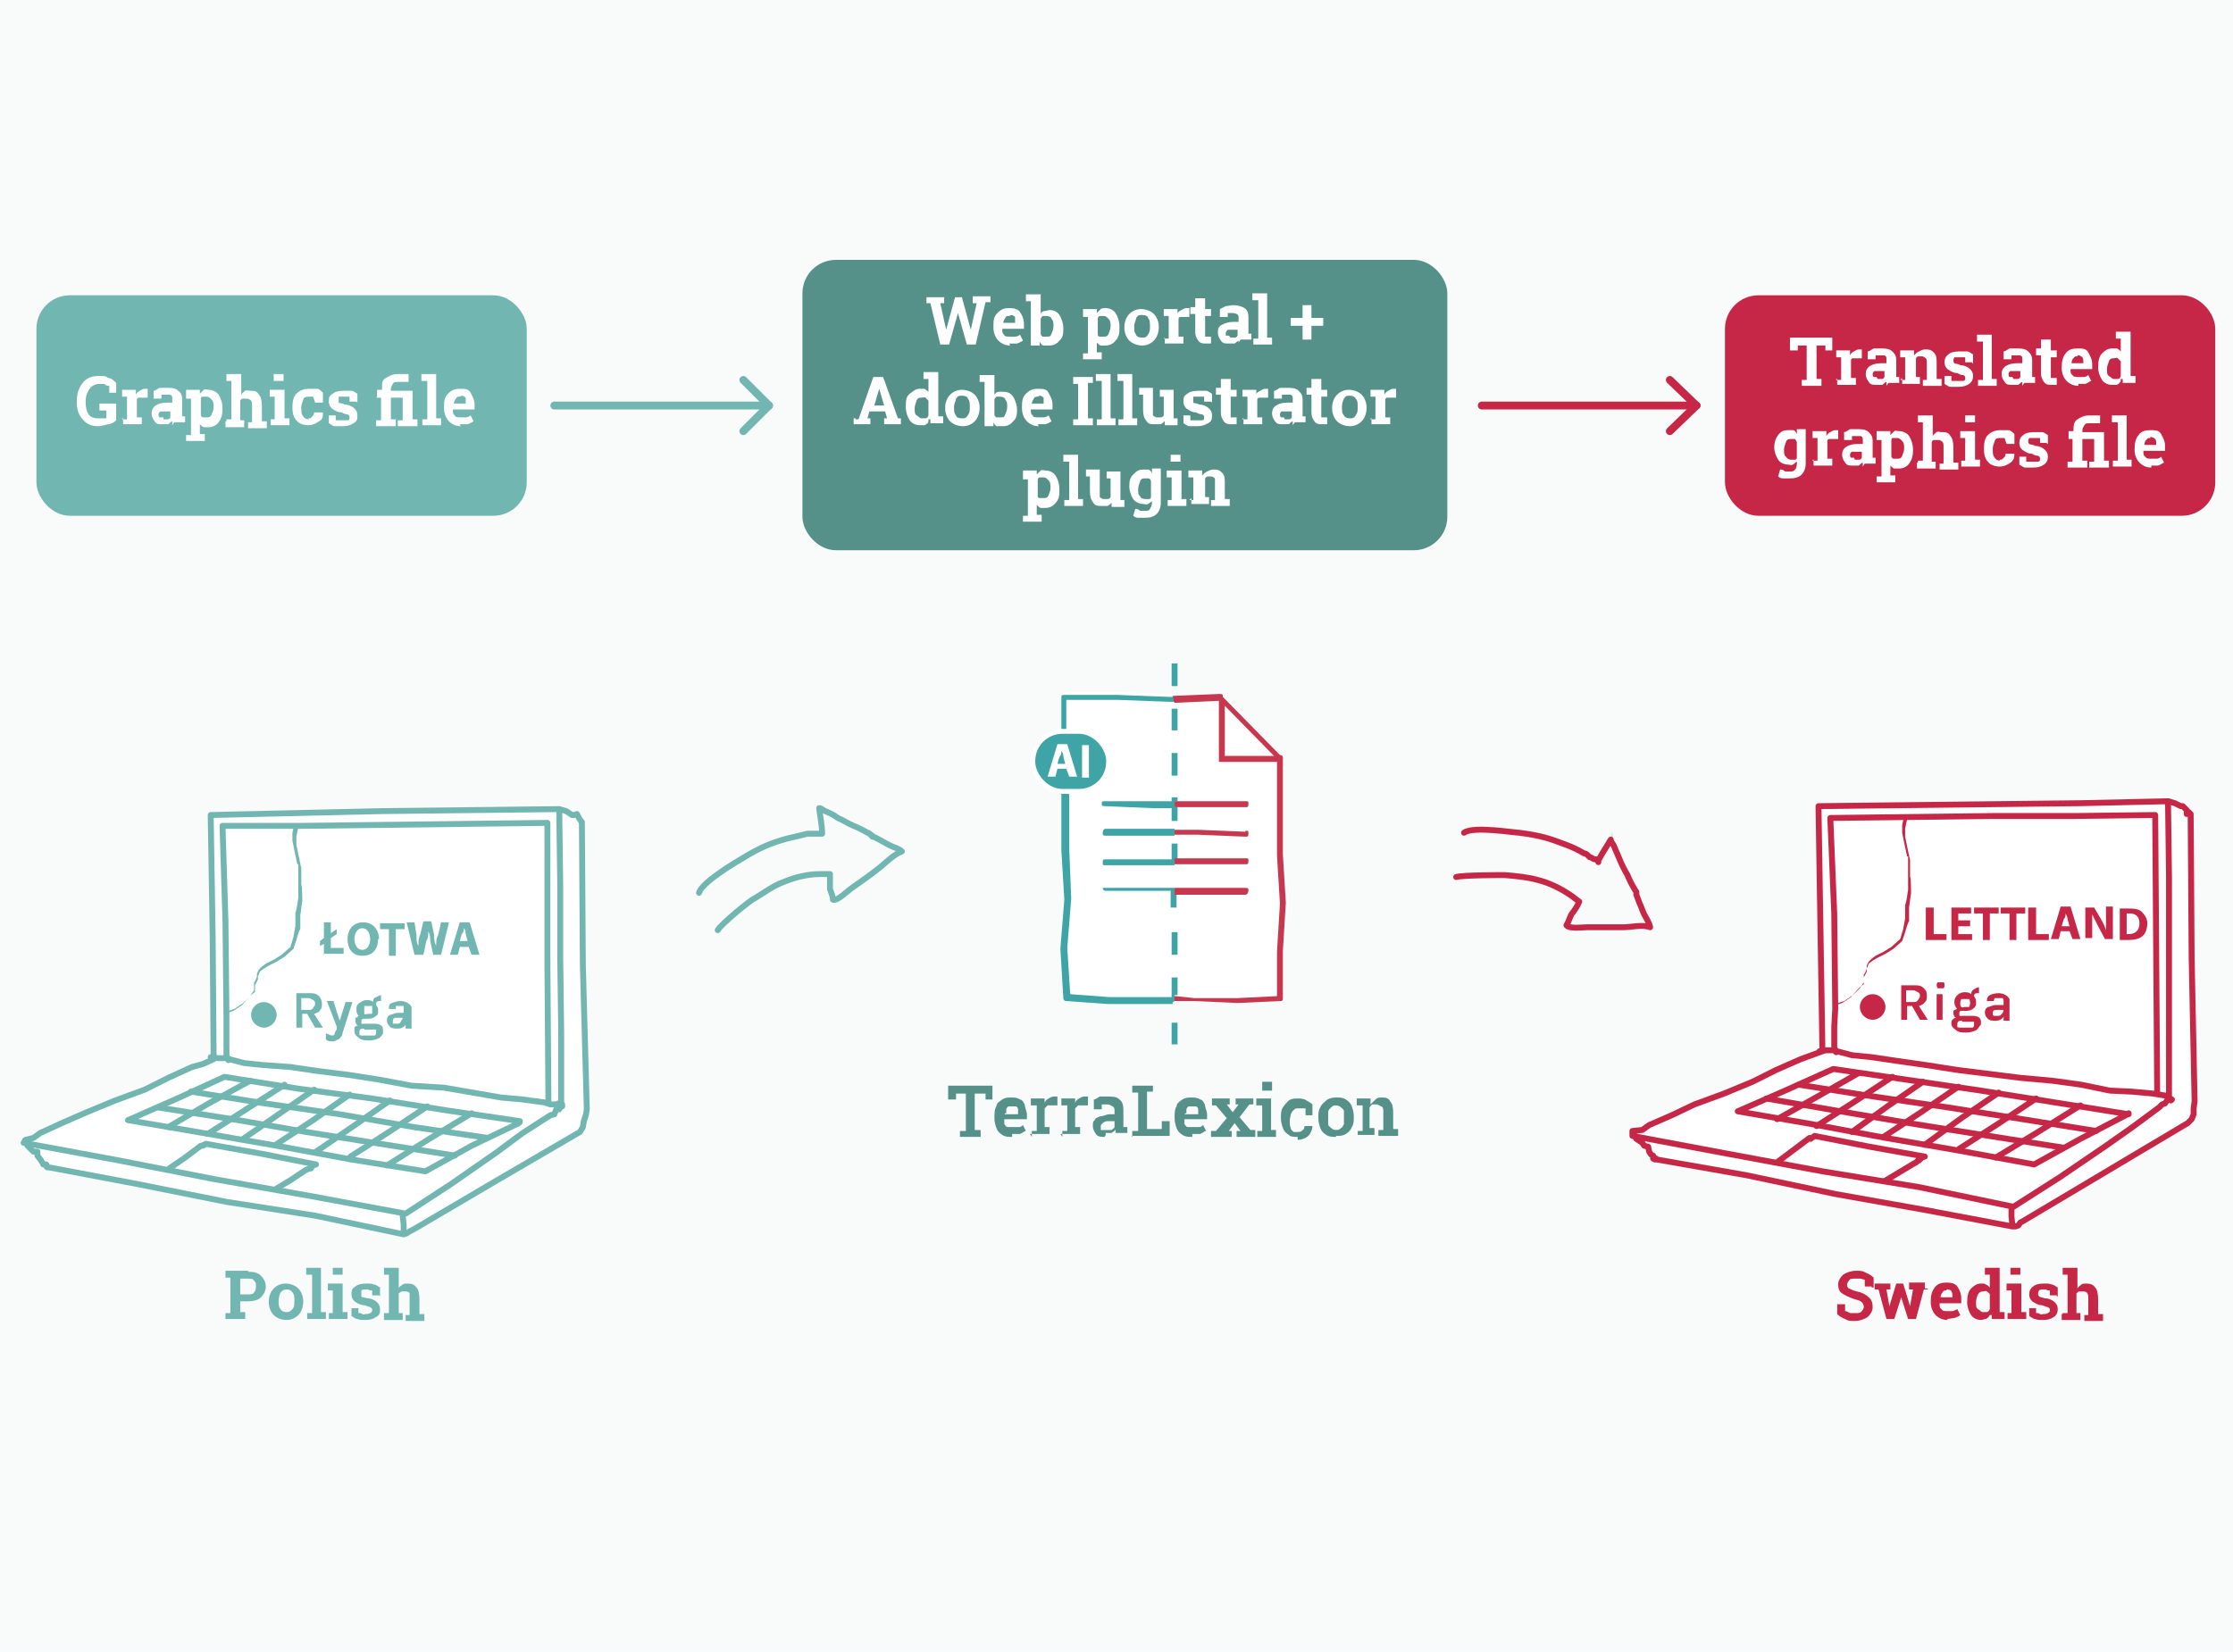 <?xml version="1.0" encoding="UTF-8"?>
<svg xmlns="http://www.w3.org/2000/svg" xmlns:xlink="http://www.w3.org/1999/xlink" version="1.1" viewBox="0 0 226.8 167.8">
  <defs>
    <style>
      .cls-1, .cls-2, .cls-3, .cls-4, .cls-5, .cls-6, .cls-7, .cls-8, .cls-9 {
        stroke-linejoin: round;
      }

      .cls-1, .cls-2, .cls-3, .cls-4, .cls-5, .cls-7 {
        stroke-linecap: round;
      }

      .cls-1, .cls-3, .cls-4, .cls-7 {
        stroke-width: .6px;
      }

      .cls-1, .cls-3, .cls-10, .cls-5, .cls-6 {
        stroke: #72b6b1;
      }

      .cls-1, .cls-4, .cls-11, .cls-12 {
        fill: #fff;
      }

      .cls-13 {
        stroke-width: .5px;
      }

      .cls-13, .cls-14 {
        fill: #3ea4a6;
      }

      .cls-13, .cls-10 {
        stroke-miterlimit: 10;
      }

      .cls-13, .cls-8 {
        stroke: #fff;
      }

      .cls-2, .cls-3, .cls-15, .cls-10, .cls-5, .cls-6, .cls-7, .cls-8, .cls-9 {
        fill: none;
      }

      .cls-2, .cls-4, .cls-7, .cls-9 {
        stroke: #c62746;
      }

      .cls-2, .cls-5 {
        stroke-width: .8px;
      }

      .cls-14, .cls-12, .cls-16 {
        fill-rule: evenodd;
      }

      .cls-17 {
        fill: #72b6b1;
      }

      .cls-18 {
        clip-path: url(#clippath-1);
      }

      .cls-10 {
        stroke-width: .4px;
      }

      .cls-19 {
        fill: #f8fbfa;
      }

      .cls-20 {
        clip-path: url(#clippath-3);
      }

      .cls-16 {
        fill: #c7374e;
      }

      .cls-21 {
        fill: #559189;
      }

      .cls-6, .cls-8, .cls-9 {
        stroke-linecap: square;
      }

      .cls-6, .cls-9 {
        stroke-width: .2px;
      }

      .cls-22 {
        opacity: .3;
      }

      .cls-23 {
        clip-path: url(#clippath-2);
      }

      .cls-24 {
        fill: #c62746;
      }

      .cls-8 {
        stroke-width: .3px;
      }

      .cls-25 {
        clip-path: url(#clippath);
      }
    </style>
    <clipPath id="clippath">
      <path class="cls-15" d="M39.1,83.8h-16.5c0,0,.2,9.9.2,9.9l.2,9.7v3.8c0,.2,0,.4.1.5l32.6,4.2v-14.1l-.2-14.1h-16.5.1Z"></path>
    </clipPath>
    <clipPath id="clippath-1">
      <path class="cls-15" d="M202.4,83h-16.5c0,0,.2,9.9.2,9.9l.2,9.7v3.8c0,.2,0,.4.1.5l32.6,4.2v-14.1l-.2-14.1h-16.5,0Z"></path>
    </clipPath>
    <clipPath id="clippath-2">
      <rect class="cls-15" x="148.1" y="84.1" width="19.9" height="10"></rect>
    </clipPath>
    <clipPath id="clippath-3">
      <rect class="cls-15" x="70.8" y="81.6" width="21.2" height="12.6"></rect>
    </clipPath>
  </defs>
  <g>
    <g id="Layer_2">
      <rect class="cls-19" x="-24.1" y="-19.8" width="268.7" height="209.9"></rect>
      <path class="cls-11" d="M113.7,70.7s6.2.3,6.4.3,4,0,4,0l5.9,6,.4,14.8-.3,9.7-4.7.2h-7.3c0,0-5.3,0-5.3,0l-4.2-.4-.4-5.1.4-4.9-.3-6.7v-13.8c-.1,0,5.5,0,5.5,0Z"></path>
    </g>
    <g id="Layer_1">
      <g id="eng_x5F_kutse_x5F_workshop">
        <path class="cls-11" d="M39.1,83.8h-16.5c0,0,.2,9.9.2,9.9l.2,9.7v3.8c0,.2,0,.4.1.5l32.6,4.2v-14.1l-.2-14.1h-16.5.1Z"></path>
        <polygon class="cls-1" points="3.4 117 3.8 117 3.8 117.4 4.1 117.8 4.3 118.1 4.4 118.3 4.7 118.3 4.7 118.4 4.7 118.5 4.8 118.6 5 118.6 14 120.3 23 122.1 32 123.5 41 125.4 41.3 125.3 41.6 125.1 41.8 125 42 124.9 50.5 119.9 58.9 115 59.2 114.5 59.3 113.9 59.5 113.3 59.6 112.7 59.2 98.1 59.1 83.5 59 83.4 59 83.4 58.8 83.1 58.6 82.7 58.3 82.8 58.1 82.8 57.5 82.4 56.8 82.2 47.9 82.3 39 82.4 30.2 82.6 21.4 82.8 21.6 95.1 21.7 107.6 20.6 108.1 19.5 108.4 17.1 109.5 14.7 110.7 11.7 111.8 8.8 113 6.5 114 4.1 115.1 3.4 115.6 2.6 115.8 2.8 116.4 3.4 117"></polygon>
        <polyline class="cls-3" points="2.5 115.9 2.5 116 2.4 116.1 12.1 117.9 21.8 119.8 31.5 121.5 41.2 123.3 45.8 120.3 50.4 117.1 53.1 115.1 55.9 113.3 56.3 113.2 56.5 112.7 56.8 112.7 56.9 112.5 57 112.4 57.1 112.4 57.1 112.2 56.9 112.2 56.7 112.1 56.5 112.2 55.9 112.2 55.3 112 53.1 111.7 50.9 111.5 48 111 45.1 110.5 41.8 110.3 38.6 109.7 35.4 109.2 32.2 108.8 29.5 108.4 26.7 108.2 24.8 108 22.9 107.5 22.1 107.5 21.4 107.4"></polyline>
        <polyline class="cls-3" points="41 125.3 41 124.4 40.9 123.5"></polyline>
        <polygon class="cls-3" points="13 113.8 18 111.6 22.8 109.4 30.3 110.6 37.8 111.6 45.3 112.8 52.8 113.9 52.7 113.9 52.8 114 52.8 114 52.7 114.1 47.9 116.4 43.2 119 35.7 117.8 28.1 116.4 20.6 115.1 13 113.8"></polygon>
        <polyline class="cls-3" points="17.2 118.7 18.8 117.6 20.4 116.4 20.6 116.4 20.7 116.3 20.8 116.3 20.9 116.2 26.5 117.2 32.1 118.3 31.8 118.4 31.6 118.6 31.6 118.7 31.5 118.7 31.2 118.8 31 118.9 29.5 119.9 28 120.8"></polyline>
        <polyline class="cls-3" points="17.1 114.5 21.2 112.1 25.4 109.8"></polyline>
        <polyline class="cls-3" points="21.1 115.2 25 112.7 28.9 110.2"></polyline>
        <polyline class="cls-3" points="24.7 115.7 28.3 113.2 31.9 110.7"></polyline>
        <polyline class="cls-3" points="28 116.3 31.8 113.8 35.5 111.2"></polyline>
        <polyline class="cls-3" points="32.1 117 35.9 114.4 39.6 111.8"></polyline>
        <polyline class="cls-3" points="35.6 117.5 39.5 115 43.4 112.4"></polyline>
        <polyline class="cls-3" points="39.3 118.4 43.6 115.7 47.9 113.1"></polyline>
        <polyline class="cls-3" points="16 112.5 23.6 113.7 31.1 115 38.6 116.2 46.2 117.4"></polyline>
        <polyline class="cls-3" points="19.4 110.9 26.9 112.1 34.5 113.2 42 114.5 49.5 115.6"></polyline>
        <polyline class="cls-3" points="23.2 107.7 23 107.2 23 106.8 23 105 23 103.3 22.9 93.6 22.6 83.9 30.8 83.9 39.1 83.8 47.3 83.7 55.6 83.6 55.6 97.8 55.7 111.9"></polyline>
        <polyline class="cls-3" points="56.8 82.2 56.9 89.8 56.9 97.3 57 104.9 57 112.4"></polyline>
        <g class="cls-25">
          <g>
            <path class="cls-17" d="M65.9,59.9c0,0,.2,0,.3,0,0,0,0,.2,0,.3v29.6c0,2.6,0,5.2.2,7.8,0,4.2.3,8.6,0,12.8l-.2,3.6-.2,3.3c-4.7-.7-9.5-.8-13.1-.8h-10.7c-4.9,0-10.7-.2-16.4-1.4-2-.5-4.3-1.2-5.8-2.8-2.1-2.5-1.9-6-1.6-9.5,0-.9.1-1.7.1-2.5h.2c0,0,.7.5.7.5l.3.2.5.7.5.7h0l.6.4h.8c0,0,.8,0,.8,0h0l.9-.3h0l.9-.6h0l.7-.7h0l.4-.6h0v-.8c.1,0,.3-.6.3-.6v-.3l.2-.4.3-.3.4-.3.8-.4h0l.8-.5h0l.9-.8h0c0,0,.3-1,.3-1h0l.2-1.1h0v-1.4c.1,0,.3-1.5.3-1.5h0v-1.7h0v-1.7h-.1l-.3-1.4-.2-1v-.8l.2-.9h0l-.2-2v-1.3h-.1v-1.1c.1,0,.5-.8.5-.8h0v-.8l.2-.3h0v-.7l.6-.6h0c0,0,.4-1.6.4-1.6h0v-.2l-.2-.4v-1.1h.1l-.5-1.3v-.6h0v-.8l.2-.2.4-.2h0l.6-.8h0v-.5h0l-.3-.9h0c0,0-.4-.6-.4-.6h0c0,0-1.1-.5-1.1-.5h-.8l-1.4.3h-.1v.2l-.2.5h0v1.6l-.2.3-.3.2-.7.2h0l-.4.2h0l-.4.4h0c0,0-.1,0-.1,0l-.2-.7h0c0,0-.4-.5-.4-.5l-.4-.5-.2-.2h-.2v.2h-.3c-.2,0-.3,0-.4,0h-.5l-.3-.2v-.4c-.1,0-.2-.2-.2-.2h-.8v.2h0c0,0-.3.2-.3.2h-.2v-.2h0v-.2l-.9-1.6v-.2c.1,0,.2,0,.2,0h0c0,0-.3-1.4-.3-1.4l.2-.6v-.4c.1,0-.3,0-.3,0h-.9v.2l-.7-.8-.2-.2-.2.2v-1.9h0s0-.2.1-.2c0,0,.2,0,.3,0h46.8M65.9,59.6H19.1c-.2,0-.4,0-.5.2,0,0-.2.2-.2.4h0v2.1h0v.2h.4c0,0,.9.9.9.9h.3c0,0,0-.3,0-.3h.6l-.2.7.3,1.4-.3.4,1,1.8v.4l.2.4h.2v-.3h.6v-.4h.3v.5c.1,0,.7.5.7.5h.2v-.2h.3l.4.5h.5v-.4c-.1,0,0,0,0,0l.4.5.4.4.2.8.2.2.2.3h.2v-.4c.1,0,.5-.4.5-.4l.4-.2.7-.2.4-.2.3-.5v-1.5l.2-.5,1.4-.3h.8l1.1.4.4.5h0c0,0,.3.9.3.9v.4l-.7.8-.4.2-.3.3v1l-.2.7.5,1.3v1.1c-.1,0,.1.5.1.5l-.4,1.5-.7.7v.7l-.2.4v.8l-.4.9v1.2h-.2v1.3c.1,0,.3,2,.3,2l-.2,1v.8l.2,1,.3,1.4v1.7c.1,0,.1,1.6.1,1.6l-.2,1.5v1.4c-.1,0-.4,1.1-.4,1.1l-.3.9-.9.8-.8.5-.8.4-.5.3-.4.3-.2.5v.3l-.3.6v.7c-.1,0-.6.5-.6.5h0l-.7.8-.9.6-.9.3h-.8l-.8-.2-.6-.4-.5-.7-.5-.7-.3-.2-.8-.4-.7-.4h0c0,4-1.3,9.3,1.5,12.7,1.5,1.7,3.7,2.4,5.9,2.9,5.4,1.2,10.9,1.4,16.4,1.4h10.7c4.5,0,9,.2,13.4.9,0-2.4.3-4.9.4-7.3.4-6.8-.2-13.8-.2-20.6v-29.6c0-.2,0-.4-.2-.5,0,0-.3-.2-.5-.2"></path>
            <path class="cls-6" d="M30.4,80.6c.1,0,.3,0,.4-.2"></path>
            <polyline class="cls-8" points="41.8 74.8 41.6 74.4 42 74.1 42.4 74.3"></polyline>
            <polyline class="cls-8" points="56.8 87 57.2 86.9 57.4 86.5"></polyline>
            <path class="cls-11" d="M73.2,64.9c0,.4-.3.8-.8.8s-.8-.3-.8-.8.3-.8.8-.8.8.3.8.8"></path>
            <path class="cls-11" d="M27.1,102.9c0,.5-.4.9-.9.9s-.9-.4-.9-.9.4-.9.9-.9.9.4.9.9"></path>
            <g>
              <path class="cls-17" d="M35.8,68.4h.5v2.5h-.5v-2.5Z"></path>
              <path class="cls-17" d="M38.6,70.5c0,.3-.3.4-.6.4s-.6,0-.8-.4c-.2-.2-.3-.5-.3-.9s0-.7.3-1c.2-.2.5-.3.8-.3s.4,0,.6.2.3.3.4.5h-.5c0,0-.3-.2-.5-.2s-.3,0-.5.2c0,.2-.2.4-.2.7s0,.5.2.6c0,.2.3.2.5.2s.3,0,.4-.2c0,0,.2-.3.2-.4h-.6v-.3h1v1.3h-.4v-.4h0Z"></path>
            </g>
            <g>
              <path class="cls-17" d="M40.3,68.4h.6l.8,2.5h-.5l-.2-.5h-.9l-.2.5h-.5l.8-2.5h.1ZM40.2,70h.7l-.3-1.1-.4,1.1Z"></path>
              <path class="cls-17" d="M42.6,68.4v1.5c0,.2,0,.3.2.4,0,0,.2,0,.4,0s.3,0,.4,0c0,0,.2-.2.2-.4v-1.5h.5v1.5c0,.3,0,.6-.3.7-.2.2-.4.3-.7.3s-.6,0-.7-.3c-.2-.2-.3-.4-.3-.7v-1.5h.5-.2Z"></path>
              <path class="cls-17" d="M45.4,68.4l1.1,1.8v-1.8h.5v2.5h-.5l-1.1-1.8v1.8h-.5v-2.5h.5Z"></path>
            </g>
            <path class="cls-17" d="M47.8,68.4h.5v2.5h-.5v-2.5Z"></path>
            <path class="cls-17" d="M48.7,70.8v-.5c.2,0,.4.2.6.2h.2v-2h.5v1.7c0,.3,0,.5-.2.6,0,0-.3.2-.5.2s-.4,0-.6-.2Z"></path>
            <path class="cls-17" d="M51.4,68.4h.6l.8,2.5h-.5l-.2-.5h-.9l-.2.5h-.5l.8-2.5h.1ZM51.3,70h.7l-.3-1.1-.4,1.1Z"></path>
            <g>
              <path class="cls-17" d="M42.4,66.5v-3h-1.1v-.6h2.8v.6h-1.1v3h-.7,0Z"></path>
              <path class="cls-17" d="M45.1,64.7h-.6c0-.4.2-.5.4-.7.2,0,.4-.2.8-.2s.5,0,.7,0c0,0,.3.2.3.3v1.9c0,0,0,.2,0,.3h-.7v-.2h0c0,0-.2.2-.4.3s-.3,0-.4,0c-.3,0-.5,0-.6-.2-.2,0-.2-.3-.2-.5s0-.3,0-.4c0,0,.2-.2.3-.3,0,0,.3,0,.5-.2.3,0,.5,0,.7-.2h0v-.3h-.7s0,0-.2.3h0ZM46.1,65.2s-.2,0-.4,0c-.2,0-.3,0-.4,0,0,0,0,0,0,.2s0,.2,0,.2.2,0,.3,0,.2,0,.4,0c0,0,0,0,.2-.2v-.3h0Z"></path>
              <path class="cls-17" d="M48,66.5h-.7v-2.6h.6v.4c0-.2.2-.3.3-.3h.3c0,0,.3,0,.4,0l-.2.6c0,0-.2,0-.3,0h-.2s0,0-.2.3v1.7h0Z"></path>
              <path class="cls-17" d="M50.5,63.9v.5h-.5v1.4h.4v.5s-.3,0-.5,0h-.3c0,0-.2,0-.2-.2v-1.9h-.3v-.5h.3v-.5l.7-.4v.9h.5,0Z"></path>
              <path class="cls-17" d="M52.7,66.5v-.4c0,0-.2.2-.4.3-.2,0-.3,0-.5,0s-.3,0-.5,0-.2-.2-.3-.3v-2.2h.7v1.9s0,0,0,.2h.6s.2,0,.2-.2v-1.8h.7v2.6h-.6Z"></path>
            </g>
            <path class="cls-17" d="M28.3,64.1s-.2-.2-.3-.2h-1.1v1.9h.4v-.7h.9l.2-.2v-.3c0-.1,0-.3-.1-.4M27.9,64.6h-.6v-.6h.7v.4M29.4,65.5h-.3v-.3h.9c0-.3,0-.5-.2-.6-.1,0-.3-.2-.5-.2s-.3,0-.5.2-.2.3-.2.5,0,.4.1.5c.1.2.3.2.5.2s.3,0,.4,0c.1,0,.2-.2.2-.3h-.4M29.1,64.7h.4v.2h-.6v-.2M28.8,64.2h.9v-.2h-.9v.2ZM30.9,64.4h-.2s-.1,0-.2.2v-.2h-.3v1.4h.4v-1.1h.3v-.3h-.1M32.5,64.7v-.2h-.2c-.2-.2,0,0-.2,0-.2,0-.3,0-.5.2v-.2h-.3v1.4h.4v-.9s0,0,.1,0h.3v1.1h.4v-1.2M34.1,65.6v-1s0,0-.2-.2h-.8s-.2.2-.2.3h.7v.2h0s-.2,0-.4,0h-.3s0,0-.2,0v.2c0,0,0,.2,0,.3,0,0,.2,0,.3,0h.2s0,0,.2,0h0c0,0,.4,0,.4,0v-.2M33.7,65.2v.2h0c0,0,0,0-.2,0h-.2v-.2h.4ZM35.4,64.4l-.3.7h0v.2-.2l-.3-.7h-.4l.6,1.4h.3l.6-1.4h-.5ZM37.1,65.6v-1s0,0-.2-.2h-.8s-.2.2-.2.3h.7v.2h0s-.2,0-.4,0h-.3s0,0-.2,0v.2c0,0,0,.2,0,.3,0,0,.2,0,.3,0h.2s0,0,.2,0h0c0,0,.4,0,.4,0v-.2M36.7,65.2v.2h0c0,0,0,0-.2,0s0,0,0,0h0v-.2h.4-.1Z"></path>
            <g>
              <path class="cls-17" d="M32.9,97v-1.1l-.4.2v-.5l.4-.3v-1.6h.7v1.1l.6-.4v.5l-.6.4v1h1.3v.6h-2.1,0Z"></path>
              <path class="cls-17" d="M38.4,95.4c0,1.1-.6,1.7-1.6,1.7s-1.5-.7-1.5-1.7.6-1.7,1.6-1.7,1.6.8,1.6,1.7h0ZM36,95.4c0,.6.3,1.1.8,1.1s.8-.5.8-1.1-.3-1.1-.8-1.1-.8.5-.8,1.1Z"></path>
              <path class="cls-17" d="M39.5,94.4h-.9v-.6h2.5v.6h-.9v2.7h-.7s0-2.7,0-2.7Z"></path>
              <path class="cls-17" d="M42.1,97l-.8-3.3h.8l.2,1.3c0,.4,0,.8.2,1.1h0c0-.4,0-.8.2-1.2l.3-1.3h.8l.3,1.4c0,.4,0,.7.2,1.1h0c0-.4,0-.8.2-1.1l.3-1.3h.8l-.8,3.3h-.8l-.3-1.4c0-.3,0-.6-.2-1h0c0,.4,0,.7-.2,1l-.3,1.4h-.9Z"></path>
              <path class="cls-17" d="M46.7,96.2l-.2.8h-.8l1-3.3h1l1,3.3h-.8l-.3-.8h-.9ZM47.5,95.6l-.2-.7c0-.2,0-.4-.2-.6h0c0,.2,0,.4-.2.6l-.2.7h.8Z"></path>
            </g>
            <g>
              <path class="cls-17" d="M32.7,102c0,.2,0,.5-.2.6,0,.2-.3.3-.6.4l.9,1.4h-.8l-.8-1.4h-.5v1.4h-.6v-3.5h1.3c.4,0,.7,0,1,.3.2.2.3.5.3.8ZM31.3,102.6c.2,0,.4,0,.5-.2s.2-.2.2-.4,0-.3-.2-.4-.3-.2-.5-.2h-.7v1.2h.7Z"></path>
              <path class="cls-17" d="M33.9,101.8l.6,1.9.6-1.9h.7l-1,3.1c0,.3-.2.5-.4.7-.2,0-.3.2-.6.2s-.5,0-.7-.2v-.6c.2,0,.4.2.6.2s.2,0,.3-.2c0,0,0-.2.2-.4v-.3l-1-2.6h.7Z"></path>
              <path class="cls-17" d="M36.5,103.3c-.2-.2-.3-.4-.3-.7s0-.5.3-.7.5-.3.7-.3.5,0,.7.2c0-.2,0-.4.3-.5s.3-.2.5-.2v.6c-.3,0-.5,0-.5.3,0,.2.2.3.2.5v.4c0,0,0,.2-.2.3-.2.2-.5.3-.8.3h-.5c0,0-.2,0-.2.3s0,.2.4.2h.9c.6,0,.9.2.9.6s0,.3,0,.4c0,0-.2.3-.3.4-.3.2-.7.3-1.1.3s-.8,0-1.1-.3c-.3-.2-.4-.4-.4-.6s0-.3,0-.4.2-.2.4-.2c-.2,0-.3-.3-.3-.5s0-.2,0-.3c0,0,.2,0,.3-.2h0ZM37,104.5c-.3,0-.5,0-.5.4s0,.2.2.3c0,0,.3,0,.5,0h.5q.2,0,.3,0c.2,0,.2-.2.2-.4s0,0,0-.2h-1.2ZM37.8,102.6c0,0,0-.3,0-.4,0,0-.2,0-.4,0s-.3,0-.4,0c0,0,0,.2,0,.4s0,.3,0,.4.2,0,.4,0,.3,0,.4,0c0,0,0-.2,0-.4Z"></path>
              <path class="cls-17" d="M40.3,102.9c.2,0,.5,0,.7,0v-.3c0-.2,0-.3,0-.4,0,0-.2,0-.4,0s-.3,0-.4,0c0,0,0,.2,0,.3h-.7c0-.3,0-.5.3-.6s.5-.2.9-.2.9.2,1.1.6v2.2h-.6v-.4c-.2.3-.5.4-.8.4s-.6,0-.8-.2-.3-.4-.3-.6,0-.4.3-.6c.2,0,.5-.2.8-.2h0ZM41,103.4h-.6c-.3,0-.5,0-.5.3s0,.2,0,.3c0,0,.2,0,.4,0s.3,0,.4-.2c0,0,.2-.3.2-.4h0Z"></path>
            </g>
            <path class="cls-17" d="M28.1,103.1c0,.7-.6,1.3-1.3,1.3s-1.3-.6-1.3-1.3.6-1.3,1.3-1.3,1.3.6,1.3,1.3"></path>
            <path class="cls-17" d="M74,65c0,.8-.7,1.5-1.5,1.5s-1.5-.7-1.5-1.5.7-1.5,1.5-1.5,1.5.7,1.5,1.5"></path>
            <path class="cls-17" d="M20.3,68.1c0,.7-.6,1.3-1.3,1.3s-1.3-.6-1.3-1.3.6-1.3,1.3-1.3,1.3.6,1.3,1.3"></path>
          </g>
        </g>
        <path class="cls-11" d="M202.4,83h-16.5c0,0,.2,9.9.2,9.9l.2,9.7v3.8c0,.2,0,.4.1.5l32.6,4.2v-14.1l-.2-14.1h-16.5,0Z"></path>
        <polygon class="cls-4" points="166.8 116.1 167 116.4 167.4 116.5 167.5 117 167.7 117.3 167.9 117.4 168 117.6 167.9 117.7 168.1 117.8 168.2 117.7 168.3 117.8 177.4 119.4 186.4 121.3 195.4 122.9 204.4 124.6 204.7 124.6 205 124.5 205.2 124.2 205.4 124.1 213.8 119.1 222.2 114.1 222.6 113.7 222.8 113.2 222.8 112.6 222.9 111.9 222.6 97.3 222.5 82.7 222.3 82.5 222.1 82.7 222.1 82.3 221.9 82.1 221.7 81.9 221.5 81.9 220.9 81.6 220.2 81.4 211.3 81.6 202.4 81.7 193.5 81.8 184.7 81.9 184.9 94.4 185.1 106.8 184 107.2 182.9 107.6 180.4 108.7 178 109.9 175.1 111.1 172.1 112.2 169.8 113.3 167.5 114.3 166.8 114.8 165.8 114.9 166.2 115.7 166.8 116.1"></polygon>
        <polyline class="cls-7" points="165.8 115.1 165.8 115.2 165.8 115.4 175.4 117.2 185.1 119 194.9 120.6 204.5 122.6 209.2 119.6 213.9 116.4 216.6 114.5 219.3 112.5 219.6 112.2 219.9 112.1 220.1 111.8 220.3 111.7 220.5 111.8 220.6 111.7 220.4 111.6 220.3 111.5 220.1 111.4 219.9 111.3 219.3 111.2 218.7 111.1 216.5 110.9 214.3 110.8 211.4 110.2 208.5 109.8 205.2 109.5 202 109.1 198.8 108.7 195.6 108.2 192.8 107.8 190.1 107.4 188.1 107.2 186.2 106.7 185.5 106.7 184.8 106.8"></polyline>
        <polyline class="cls-7" points="204.4 124.5 204.3 123.6 204.3 122.7"></polyline>
        <polygon class="cls-7" points="176.5 112.9 181.3 110.8 186.2 108.6 193.7 109.7 201.2 110.8 208.7 112 216.2 113.2 216.2 113.1 216.2 113.2 216.1 113.2 216.1 113.2 211.3 115.7 206.6 118.3 199 116.9 191.5 115.6 184 114.2 176.5 112.9"></polygon>
        <polyline class="cls-7" points="180.6 118 182.2 116.8 183.8 115.6 183.9 115.7 184 115.6 184.2 115.5 184.3 115.4 189.9 116.5 195.5 117.5 195.2 117.6 195 117.8 194.9 117.9 194.8 117.9 194.6 118.1 194.4 118.2 192.9 119.1 191.4 120"></polyline>
        <polyline class="cls-7" points="180.5 113.7 184.6 111.4 188.8 109"></polyline>
        <polyline class="cls-7" points="184.5 114.4 188.4 111.9 192.2 109.4"></polyline>
        <polyline class="cls-7" points="188.1 115 191.7 112.4 195.3 109.9"></polyline>
        <polyline class="cls-7" points="191.3 115.5 195.1 113 198.9 110.4"></polyline>
        <polyline class="cls-7" points="195.5 116.3 199.2 113.6 203 111"></polyline>
        <polyline class="cls-7" points="199 116.7 202.9 114.2 206.8 111.6"></polyline>
        <polyline class="cls-7" points="202.7 117.6 207 115 211.3 112.3"></polyline>
        <polyline class="cls-7" points="179.4 111.6 186.9 112.9 194.5 114.2 202 115.4 209.6 116.6"></polyline>
        <polyline class="cls-7" points="182.7 110.2 190.3 111.4 197.8 112.5 205.4 113.7 212.9 114.9"></polyline>
        <polyline class="cls-7" points="186.5 106.9 186.3 106.4 186.3 106 186.3 104.3 186.4 102.5 186.3 92.8 185.9 83.1 194.2 83 202.4 82.9 210.7 82.9 218.9 82.8 219 97 219.1 111.1"></polyline>
        <polyline class="cls-7" points="220.2 81.4 220.3 89 220.3 96.5 220.3 104.1 220.3 111.6"></polyline>
        <g class="cls-18">
          <g>
            <path class="cls-24" d="M229.3,59.1c.1,0,.2,0,.3,0,0,0,.1.2.1.3v29.6c0,2.6,0,5.2.2,7.8.1,4.2.3,8.6,0,12.8l-.2,3.6-.2,3.3c-4.7-.7-9.5-.8-13.1-.8h-10.7c-4.9,0-10.7-.2-16.4-1.4-2-.5-4.3-1.2-5.8-2.8-2.1-2.5-1.9-6-1.6-9.5,0-.9.1-1.7.1-2.5h.2c0,0,.7.5.7.5l.3.2.5.7.5.7h0l.6.4h.8c0,0,.8,0,.8,0h0l.9-.3h0l.9-.6h0l.7-.7h0l.4-.6h0v-.8c.1,0,.3-.6.3-.6v-.3l.2-.4.3-.3.4-.3.8-.4h0l.8-.5h0l.9-.8h0c0,0,.3-1,.3-1h0l.2-1.1h0v-1.4c.1,0,.3-1.5.3-1.5h0v-1.7h0v-1.7h-.1l-.3-1.4-.2-1v-.8l.2-.9h0l-.2-2v-1.3h-.1v-1.1c.1,0,.5-.8.5-.8h0v-.8l.2-.3h0v-.7l.6-.6h0c0,0,.4-1.6.4-1.6h0v-.2l-.2-.4v-1.1h.1l-.5-1.3v-.6h0v-.8l.2-.2.4-.2h0l.6-.8h0v-.5h.1l-.3-.9h0c0,0-.4-.6-.4-.6h0c0,0-1.1-.5-1.1-.5h-.8l-1.4.3h-.1v.2l-.2.5h0v1.6l-.2.3-.3.2-.7.2h0l-.4.2h0l-.4.4h0c0,0-.1,0-.1,0l-.2-.7h0c0,0-.4-.5-.4-.5l-.4-.5-.2-.2h-.2v.2h-.3c-.2,0-.3,0-.4,0h-.5l-.3-.2v-.4c-.1,0-.2-.2-.2-.2h-.8v.2h0c0,0-.3.2-.3.2h-.2v-.2h0v-.2l-.9-1.6v-.2c.1,0,.2,0,.2,0h0c0,0-.3-1.4-.3-1.4l.2-.6v-.4c.1,0-.3,0-.3,0h-.9v.2l-.7-.8-.2-.2-.2.2v-1.9h0s0-.2.1-.2c0,0,.2,0,.3,0h46.8M229.3,58.8h-46.8c-.2,0-.4,0-.5.2,0,0-.2.2-.2.4h0v2.1h0v.2h.4c0,0,.9.9.9.9h.3c0,0,0-.3,0-.3h.6l-.2.7.3,1.4-.3.4,1,1.8v.4l.2.4h.2v-.3h.6v-.4h.3v.5c.1,0,.7.5.7.5h.2v-.2h.3l.4.5h.5v-.4c-.1,0,0,0,0,0l.4.5.4.4.2.8.2.2.2.3h.2v-.4c.1,0,.5-.4.5-.4l.4-.2.7-.2.4-.2.3-.5v-1.5l.2-.5,1.4-.3h.8l1.1.4.4.5h0c0,0,.3.9.3.9v.4l-.7.8-.4.2-.3.3v1l-.2.7.5,1.3v1.1c-.1,0,.1.5.1.5l-.4,1.5-.7.7v.7l-.2.4v.8l-.4.9v1.2h-.2v1.3c.1,0,.3,2,.3,2l-.2,1v.8l.2,1,.3,1.4v1.7c.1,0,.1,1.6.1,1.6l-.2,1.5v1.4c-.1,0-.4,1.1-.4,1.1l-.3.9-.9.8-.8.5-.8.4-.5.3-.4.3-.2.5v.3l-.3.6v.7c-.1,0-.6.5-.6.5h0l-.7.8-.9.6-.9.3h-.8l-.8-.2-.6-.4-.5-.7-.5-.7-.3-.2-.8-.4-.7-.4h0c0,4-1.3,9.3,1.5,12.7,1.5,1.7,3.7,2.4,5.9,2.9,5.4,1.2,10.9,1.5,16.4,1.5h10.7c3.6,0,9,.2,13.4.9.1-2.4.3-4.9.4-7.3.4-6.8-.2-13.8-.2-20.6v-29.6c0-.2,0-.3-.2-.5-.1,0-.3-.2-.5-.2"></path>
            <path class="cls-9" d="M193.7,79.8c.1,0,.3,0,.4-.2"></path>
            <polyline class="cls-8" points="208.3 74 208.1 73.6 208.5 73.3 208.8 73.5"></polyline>
            <polyline class="cls-8" points="225.6 86.2 226 86.1 226.2 85.7"></polyline>
            <path class="cls-11" d="M166.6,66.4c0,.3-.3.6-.6.6s-.6-.3-.6-.6.3-.6.6-.6.6.3.6.6"></path>
            <path class="cls-11" d="M190.4,102.1c0,.5-.4.9-.9.9s-.9-.4-.9-.9.4-.9.9-.9.9.4.9.9"></path>
            <g>
              <path class="cls-17" d="M136.5,83.4v-3.7h-1.3v-.8h3.5v.8h-1.3v3.7h-.9Z"></path>
              <path class="cls-17" d="M139.9,81.2h-.8c0-.5.2-.7.5-.8.2,0,.5-.2.9-.2s.7,0,.9,0,.3.2.4.3.1.4.1.8v1.6c0,0,0,.3.2.4h-.8v-.3h0c-.1,0-.3.2-.5.3-.2,0-.3,0-.5,0-.3,0-.6,0-.8-.3s-.3-.4-.3-.7,0-.3.1-.5.2-.3.4-.3.4,0,.7-.2c.4,0,.7,0,.8-.2h0c0-.2,0-.4-.1-.4,0,0-.2,0-.5,0h-.4c0,0-.2.2-.2.3h0ZM141.1,81.9c-.1,0-.3,0-.5,0-.2,0-.4,0-.5,0-.1,0-.2.2-.2.3s0,.2.1.3c0,0,.2,0,.3,0s.3,0,.4-.2c.1,0,.2-.2.2-.3v-.6l.2.2Z"></path>
              <path class="cls-17" d="M143.5,83.4h-.9v-3.2h.8v.5c.1-.2.3-.4.4-.4s.2,0,.4,0,.4,0,.6.2l-.3.7c-.1,0-.3,0-.4,0h-.3s-.1.2-.2.4v2.1h-.1Z"></path>
              <path class="cls-17" d="M146.6,80.2v.7h-.6v1.8h0q0,0,.1,0h.3v.7c-.1,0-.4,0-.6,0h-.4c-.1,0-.2,0-.3-.2s0-.2-.1-.3v-2h-.4v-.7h.4v-.6l.9-.5v1.1h.6v-.2Z"></path>
              <path class="cls-17" d="M149.3,83.4v-.5c-.1.2-.3.3-.5.4-.2,0-.4,0-.6,0s-.4,0-.6,0c-.2,0-.3-.2-.4-.4s-.1-.4-.1-.7v-2h.9v2.3c0,0,0,.2.2.2h.3c.1,0,.3,0,.4,0s.2-.2.2-.3v-2.3h.9v3.2h-.8v.2Z"></path>
            </g>
            <g>
              <path class="cls-24" d="M195.7,92.2h.7v2.7h1.3v.6h-2.1v-3.3h.1Z"></path>
              <path class="cls-24" d="M200.1,94.1h-1.2v.8h1.4v.6h-2.1v-3.3h2v.6h-1.3v.7h1.2v.6h0Z"></path>
              <path class="cls-24" d="M201.4,92.8h-.9v-.6h2.5v.6h-.9v2.7h-.7v-2.7h0Z"></path>
              <path class="cls-24" d="M204.1,92.8h-.9v-.6h2.5v.6h-.9v2.7h-.7v-2.7h0Z"></path>
              <path class="cls-24" d="M206.1,92.2h.7v2.7h1.3v.6h-2.1v-3.3h.1Z"></path>
              <path class="cls-24" d="M209.3,94.6l-.2.8h-.8l1-3.3h1l1,3.3h-.8l-.3-.8h-.9ZM210.2,94.1l-.2-.7c0-.2-.1-.4-.2-.6h0c0,.2,0,.4-.2.6l-.2.7h.8Z"></path>
              <path class="cls-24" d="M211.8,95.5v-3.3h.9l.7,1.2c.2.3.4.8.5,1.1h0v-2.4h.7v3.3h-.8l-.7-1.3c-.2-.4-.4-.8-.6-1.2h0v2.4h-.7v.2Z"></path>
              <path class="cls-24" d="M215.1,92.3h1c.6,0,1,0,1.4.3.3.3.6.7.6,1.2s-.2,1.1-.5,1.3c-.3.3-.9.4-1.5.4h-.8v-3.2h-.2ZM215.9,94.9h.3c.7,0,1.1-.4,1.1-1.1s-.4-1-1-1-.3,0-.3,0v2.1h-.1Z"></path>
            </g>
            <g>
              <path class="cls-24" d="M195.7,101.2c0,.2,0,.5-.2.6-.1.2-.3.3-.6.4l.9,1.4h-.8l-.8-1.4h-.5v1.4h-.6v-3.5h1.3c.4,0,.7,0,1,.3s.3.5.3.8h0ZM194.3,101.8c.2,0,.4,0,.5-.2s.2-.2.2-.4,0-.3-.2-.4-.3-.2-.5-.2h-.7v1.2h.7Z"></path>
              <path class="cls-24" d="M196.7,100.1c0,0,0-.2.1-.3,0,0,.2,0,.3,0s.2,0,.3,0,.1.2.1.3,0,.2-.1.3h-.6s-.1-.2-.1-.3ZM196.7,101h.6v2.6h-.6v-2.6Z"></path>
              <path class="cls-24" d="M198.8,102.5c-.2-.2-.3-.4-.3-.7s.1-.5.3-.7.5-.3.7-.3.5,0,.7.2c0-.2.1-.4.3-.5s.3-.2.5-.2v.6c-.3,0-.5,0-.5.3.1.2.2.3.2.5v.4c0,0-.1.2-.2.3-.2.2-.5.3-.8.3h-.5c-.1,0-.2,0-.2.3s.1.2.4.2h.9c.6,0,.9.2.9.6s0,.3-.1.4c0,0-.2.3-.3.4-.3.2-.7.3-1.1.3s-.8,0-1.1-.3c-.3-.2-.4-.4-.4-.6s0-.3.1-.4.2-.2.4-.2c-.2,0-.3-.3-.3-.5s0-.2.1-.3c0,0,.2,0,.3-.2h0ZM199.3,103.7c-.3,0-.5,0-.5.4s0,.2.2.3c.1,0,.3,0,.5,0h.5q.2,0,.3,0c.2,0,.2-.2.2-.4s0,0,0-.2h-1.2ZM200.1,101.9c0,0,0-.3-.1-.4,0,0-.2,0-.4,0s-.3,0-.4,0c0,0-.1.2-.1.4s0,.3.1.4.2,0,.4,0,.3,0,.4,0c0,0,.1-.2.1-.4Z"></path>
              <path class="cls-24" d="M202.8,102.1c.2,0,.5,0,.7,0v-.3c0-.2,0-.3-.1-.4,0,0-.2,0-.4,0s-.3,0-.4,0c0,0-.1.2-.1.3h-.7c0-.3.1-.5.3-.6s.5-.2.9-.2.9.2,1.1.6v2.2h-.6v-.4c-.2.3-.5.4-.8.4s-.6,0-.8-.2-.3-.4-.3-.6,0-.4.3-.6c.2,0,.5-.2.8-.2h.1ZM203.5,102.6h-.6c-.3,0-.5,0-.5.3s0,.2.1.3c0,0,.2,0,.4,0s.3,0,.4-.2c.1,0,.2-.3.2-.4h0Z"></path>
            </g>
            <path class="cls-24" d="M191.5,102.3c0,.7-.6,1.3-1.3,1.3s-1.3-.6-1.3-1.3.6-1.3,1.3-1.3,1.3.6,1.3,1.3"></path>
          </g>
        </g>
        <g class="cls-22">
          <g class="cls-23">
            <path class="cls-10" d="M148.7,84.6c.9-.7,5.1,0,5.6,0,2.3.3,3.1.6,4.7,1.2.8.3,1.2.5,1.9.9.3,0,.4.3.6.4.2,0,.3.2.5.2s.2,0,.3.2,0,0,0,0c.4-.8.9-1.5,1.3-2.2,0,.2.2.4.3.6.2.5.4.9.6,1.4.2.5.5,1.1.8,1.6.2.5.4.9.7,1.4,0,0,.1.2.2.3v.3h0c.1.3.2.5.3.8.2.4.3.8.5,1.2.2.4.5.8.6,1.3-.8-.3-1.9,0-2.7,0-1.2,0-2.5,0-3.7,0-.4,0-1.8.2-2.1-.2h0c.2-.3.3-.7.5-1.1.3-.4.6-.8.8-1.3-.3-.2-.5-.4-.8-.6-1-.7-2.2-1.3-3.4-1.6-1.1-.3-2.2-.4-3.4-.5-.2,0-4.3,0-4.9.2"></path>
          </g>
        </g>
        <path class="cls-7" d="M148.7,84.6c.9-.7,5.1,0,5.6,0,2.3.3,3.1.6,4.7,1.2.8.3,1.2.5,1.9.9.3,0,.4.3.6.4.2,0,.3.2.5.2s.2,0,.3.2,0,0,0,0c.4-.8.9-1.5,1.3-2.2,0,.2.2.4.3.6.2.5.4.9.6,1.4.2.5.5,1.1.8,1.6.2.5.4.9.7,1.4,0,0,.1.2.2.3v.3h0c.1.3.2.5.3.8.2.4.3.8.5,1.2.2.4.5.8.6,1.3-.8-.3-1.9,0-2.7,0-1.2,0-2.5,0-3.7,0-.4,0-1.8.2-2.1-.2h0c.2-.3.3-.7.5-1.1.3-.4.6-.8.8-1.3-.3-.2-.5-.4-.8-.6-1-.7-2.2-1.3-3.4-1.6-1.1-.3-2.2-.4-3.4-.5-.2,0-4.3,0-4.9.2"></path>
        <g class="cls-22">
          <g class="cls-20">
            <path class="cls-10" d="M71,90.7c.3-1.1,3.9-3.2,4.4-3.5,2-1.2,2.8-1.5,4.5-2,.9-.2,1.3-.3,2.1-.5h1.5c0-.9-.2-1.7-.3-2.6.2,0,.4.2.6.3.5.2.9.4,1.3.7.5.2,1.1.6,1.6.8.5.2.9.4,1.4.7,0,0,.2,0,.3.2,0,0,.2,0,.2.2h0c.2,0,.5.2.7.3.4.2.7.4,1.1.6s.9.3,1.2.6c-.8.3-1.6,1.1-2.2,1.6-1,.8-2,1.5-3,2.2-.3.2-1.4,1.3-1.8,1.1h0c0-.4-.2-.7-.3-1.1,0-.5,0-1,0-1.5h-1c-1.2,0-2.5.3-3.7.8-1.1.4-2,1.1-3,1.7-.2,0-3.4,2.6-3.7,3.2"></path>
          </g>
        </g>
        <path class="cls-3" d="M71,90.7c.3-1.1,3.9-3.2,4.4-3.5,2-1.2,2.8-1.5,4.5-2,.9-.2,1.3-.3,2.1-.5h1.5c0-.9-.2-1.7-.3-2.6.2,0,.4.2.6.3.5.2.9.4,1.3.7.5.2,1.1.6,1.6.8.5.2.9.4,1.4.7,0,0,.2,0,.3.2,0,0,.2,0,.2.2h0c.2,0,.5.2.7.3.4.2.7.4,1.1.6s.9.3,1.2.6c-.8.3-1.6,1.1-2.2,1.6-1,.8-2,1.5-3,2.2-.3.2-1.4,1.3-1.8,1.1h0c0-.4-.2-.7-.3-1.1,0-.5,0-1,0-1.5h-1c-1.2,0-2.5.3-3.7.8-1.1.4-2,1.1-3,1.7-.2,0-3.4,2.6-3.7,3.2"></path>
        <g>
          <path class="cls-17" d="M25.2,129.2c.6,0,1,.1,1.3.4.3.3.5.7.5,1.1s-.2.8-.5,1.1-.8.4-1.3.4h-.8v1.1h.5v.7h-2v-.6h.5v-3.6h-.5v-.7h2.3ZM24.4,131.5h.8c.3,0,.5,0,.6-.2.1-.1.2-.3.2-.6s0-.4-.2-.6c-.1-.2-.3-.2-.6-.2h-.8v1.6Z"></path>
          <path class="cls-17" d="M27.3,132.2c0-.5.2-1,.5-1.3s.7-.5,1.2-.5,1,.2,1.3.5.5.8.5,1.3h0c0,.6-.2,1.1-.5,1.4s-.7.5-1.2.5-1-.2-1.3-.5-.5-.8-.5-1.3h0ZM28.3,132.2c0,.3,0,.6.2.8.1.2.3.3.6.3s.4-.1.6-.3.2-.5.2-.8h0c0-.4,0-.7-.2-.9-.1-.2-.3-.3-.6-.3s-.4.1-.6.3c-.1.2-.2.5-.2.8h0Z"></path>
          <path class="cls-17" d="M31.1,129.4v-.6h1.5v4.5h.5v.7h-1.9v-.6h.5v-3.9h-.6Z"></path>
          <path class="cls-17" d="M33.3,133.4h.5v-2.3h-.5v-.7h1.5v2.9h.5v.7h-1.9v-.6h0ZM34.8,129.5h-1v-.7h1v.7Z"></path>
          <path class="cls-17" d="M38.5,131.6h-.7v-.5c-.2,0-.3,0-.4-.1h-.3c0,0-.3,0-.4.1,0,0,0,.2,0,.3s0,.2,0,.3.3.1.6.2c.4,0,.8.2,1,.4s.3.4.3.7,0,.6-.4.8c-.3.2-.6.3-1.1.3s-.5,0-.8-.1c-.2,0-.4-.2-.6-.3v-.8h.7v.5c.2,0,.3,0,.4.1s.2,0,.3,0c.2,0,.3,0,.5-.1s.2-.2.2-.3,0-.2-.2-.3c0,0-.3-.1-.6-.2-.4,0-.7-.2-1-.4-.2-.2-.3-.4-.3-.7s0-.6.4-.8c.2-.2.6-.3,1.1-.3s.5,0,.8.1c.2,0,.4.2.6.3v.9h0Z"></path>
          <path class="cls-17" d="M39,133.4h.5v-3.9h-.5v-.7h1.5v2.1c0-.2.3-.3.4-.4s.3-.1.5-.1c.4,0,.7.1.9.4.2.2.3.6.3,1.2v1.5h.5v.7h-1.9v-.6h.4v-1.6c0-.3,0-.5,0-.6,0-.1-.2-.2-.4-.2h-.4c0,0-.2.1-.3.2v2h.4v.7h-1.9v-.6h0Z"></path>
        </g>
        <g>
          <path class="cls-24" d="M190.1,130.7h-.7v-.7c-.2,0-.3-.1-.5-.1h-.5c-.3,0-.5,0-.6.2-.1.1-.2.3-.2.4s0,.3.2.4.4.2.8.3c.5.1.9.3,1.2.6.3.2.4.6.4,1s-.2.7-.5,1c-.3.2-.8.4-1.3.4s-.7,0-1-.2c-.3-.1-.6-.3-.8-.5v-1h.8v.7c.2,0,.3.1.5.2h.6c.2,0,.5,0,.6-.2.1-.1.2-.3.2-.4s0-.3-.2-.5-.4-.2-.7-.3c-.6-.2-1-.4-1.3-.6-.3-.2-.4-.5-.4-.9s.2-.7.5-1c.3-.2.8-.4,1.3-.4s.7,0,1,.2c.3.1.6.3.8.5v1h-.2Z"></path>
          <path class="cls-24" d="M195.8,131h-.4l-.8,3h-.8l-.7-2.2h0l-.7,2.2h-.8l-.8-3h-.4v-.6h1.6v.6h-.4l.3,1.7h0l.7-2.3h.7l.7,2.3h0l.3-1.7h-.4v-.7h1.6v.6h.3Z"></path>
          <path class="cls-24" d="M197.8,134.1c-.5,0-.9-.2-1.2-.5s-.5-.8-.5-1.3h0c0-.7.1-1.1.4-1.5s.7-.5,1.2-.5.9.1,1.1.4.4.7.4,1.2v.5h-2.2c0,.3,0,.5.2.6.1.2.3.2.6.2h.5c.1,0,.3-.1.5-.2l.3.6c-.1.1-.3.2-.6.3-.2,0-.5.1-.8.1h.1ZM197.7,131.1c-.2,0-.3,0-.4.2-.1.1-.2.3-.2.5h1.2c0-.3,0-.5-.1-.6,0-.1-.2-.2-.4-.2h-.1Z"></path>
          <path class="cls-24" d="M202.1,133.6c-.1.2-.2.3-.4.4-.2,0-.3.1-.5.1-.4,0-.8-.2-1-.5s-.4-.8-.4-1.3h0c0-.6.1-1.1.4-1.4s.6-.5,1-.5.3,0,.5.1c.1,0,.3.2.4.3v-1.3h-.5v-.7h1.5v4.5h.5v.7h-1.3v-.4h-.2ZM200.7,132.3c0,.3,0,.6.2.7s.3.3.5.3h.4c.1,0,.2-.1.3-.3v-1.5c0-.1-.2-.2-.3-.3s-.2,0-.4,0-.4.1-.5.3-.2.5-.2.8h0Z"></path>
          <path class="cls-24" d="M203.8,133.4h.5v-2.3h-.5v-.7h1.5v2.9h.5v.7h-1.9v-.6h-.1ZM205.2,129.5h-1v-.7h1v.7Z"></path>
          <path class="cls-24" d="M208.9,131.6h-.7v-.5c-.2,0-.3,0-.4-.1h-.3c-.1,0-.3,0-.4.1,0,0-.1.2-.1.3s0,.2.1.3.3.1.6.2c.4,0,.8.2,1,.4s.3.4.3.7-.1.6-.4.8c-.3.2-.6.3-1.1.3s-.5,0-.8-.1c-.2,0-.4-.2-.6-.3v-.8h.7v.5c.2,0,.3,0,.4.1s.2,0,.3,0c.2,0,.3,0,.5-.1s.2-.2.2-.3,0-.2-.2-.3c-.1,0-.3-.1-.6-.2-.4,0-.7-.2-1-.4-.2-.2-.3-.4-.3-.7s.1-.6.4-.8c.2-.2.6-.3,1.1-.3s.5,0,.8.1c.2,0,.4.2.6.3v.9h-.1Z"></path>
          <path class="cls-24" d="M209.5,133.4h.5v-3.9h-.5v-.7h1.5v2.1c.1-.2.3-.3.4-.4s.3-.1.5-.1c.4,0,.7.1.9.4.2.2.3.6.3,1.2v1.5h.5v.7h-1.9v-.6h.4v-1.6c0-.3,0-.5-.1-.6,0-.1-.2-.2-.4-.2h-.4c-.1,0-.2.1-.3.2v2h.4v.7h-1.9v-.6h.1Z"></path>
        </g>
        <rect class="cls-24" x="175.2" y="30" width="49.8" height="22.4" rx="3.4" ry="3.4"></rect>
        <g>
          <rect class="cls-17" x="3.7" y="30" width="49.8" height="22.4" rx="3.4" ry="3.4"></rect>
          <g>
            <path class="cls-11" d="M11.8,42.7c-.2.2-.4.3-.7.4-.3,0-.7.2-1.1.2-.7,0-1.2-.2-1.6-.7-.4-.4-.6-1-.6-1.7v-.2c0-.7.2-1.3.6-1.8.4-.5.9-.7,1.6-.7s.7,0,1,.2c.3,0,.6.3.8.5v1h-.7v-.7c-.2,0-.3,0-.5-.2h-.5c-.4,0-.8.2-1,.5s-.4.7-.4,1.2v.2c0,.5.1.9.3,1.2s.6.4,1,.4h.5c.1,0,.2,0,.3,0v-.8h-.7v-.7h1.7v1.9h0Z"></path>
            <path class="cls-11" d="M12.4,42.6h.5v-2.3h-.5v-.7h1.4v.5c.1-.2.2-.3.4-.4s.3-.2.5-.2h.3v.9h-.9s-.2,0-.2.2v1.8h.5v.7h-1.9v-.6h-.1Z"></path>
            <path class="cls-11" d="M17.5,43.2v-.4c-.1,0-.3.2-.4.3-.2,0-.4,0-.6,0-.4,0-.6,0-.8-.3s-.3-.5-.3-.8.1-.6.4-.8.7-.3,1.2-.3h.5v-.4c0-.2,0-.3-.2-.4-.1,0-.2,0-.4,0h-.5v.4h-.8v-.8c.2,0,.4-.2.6-.3.2,0,.5,0,.8,0s.8,0,1.1.3c.3.2.4.5.4.9v1.7c0,.1,0,0,0,0h.3v.6h-1.1l-.2.3ZM16.6,42.6h.4c.1,0,.2,0,.3-.2v-.6h-.5c-.2,0-.4,0-.5,0-.1,0-.2.2-.2.3s0,.2.1.3c0,0,.2,0,.3,0h.1Z"></path>
            <path class="cls-11" d="M18.9,40.2v-.6h1.4v.4c.2-.2.3-.3.4-.4s.3,0,.5,0c.4,0,.8.2,1,.5s.4.8.4,1.4h0c0,.6-.1,1-.4,1.4-.2.3-.6.5-1,.5s-.4,0-.5,0-.3-.2-.4-.3v1h.5v.7h-1.9v-.6h.5v-3.7h-.5ZM21.7,41.4c0-.3,0-.6-.2-.8s-.3-.3-.5-.3h-.4c-.1,0-.2,0-.2.3v1.6c0,0,.1.2.2.2h.4c.2,0,.4,0,.5-.3s.2-.4.2-.8h0Z"></path>
            <path class="cls-11" d="M23,42.6h.5v-3.9h-.5v-.7h1.5v2.1c.1-.2.3-.3.4-.4s.3,0,.5,0c.4,0,.7,0,.9.4.2.2.3.6.3,1.2v1.5h.5v.7h-1.9v-.6h.4v-1.6c0-.3,0-.5-.1-.6,0,0-.2-.2-.4-.2h-.4c-.1,0-.2,0-.3.2v2h.4v.7h-1.9v-.6h.1Z"></path>
            <path class="cls-11" d="M27.4,42.6h.5v-2.3h-.5v-.7h1.5v2.9h.5v.7h-1.9v-.6h-.1ZM28.8,38.7h-1v-.7h1v.7Z"></path>
            <path class="cls-11" d="M31.3,42.5c.2,0,.3,0,.4-.2.1,0,.2-.2.2-.4h.9c0,.4,0,.7-.4.9-.3.2-.6.4-1.1.4s-1-.2-1.2-.5c-.3-.3-.4-.8-.4-1.3h0c0-.6.1-1.1.4-1.4s.7-.5,1.3-.5.6,0,.8,0,.4.2.6.4v1h-.8l-.2-.6s-.1,0-.2,0h-.2c-.3,0-.5,0-.6.3s-.2.5-.2.8h0c0,.4,0,.7.2.9.1.2.3.3.6.3h0Z"></path>
            <path class="cls-11" d="M36.2,40.8h-.7v-.5c-.2,0-.3,0-.4,0h-.3c0,0-.3,0-.4,0,0,0,0,.2,0,.3s0,.2,0,.3.3,0,.6.2c.4,0,.8.2,1,.4s.3.4.3.7,0,.6-.4.8c-.3.2-.6.3-1.1.3s-.5,0-.8,0c-.2,0-.4-.2-.6-.3v-.8h.7v.5c.2,0,.3,0,.4,0s.2,0,.3,0c.2,0,.3,0,.5,0s.2-.2.2-.3,0-.2-.2-.3c0,0-.3,0-.6-.2-.4,0-.7-.2-1-.4-.2-.2-.3-.4-.3-.7s0-.6.4-.8c.2-.2.6-.3,1.1-.3s.5,0,.8,0c.2,0,.4.2.6.3v.9h0Z"></path>
            <path class="cls-11" d="M38.3,40.3v-.7h.5v-.2c0-.5,0-.8.4-1,.3-.2.7-.4,1.2-.4h.5c.2,0,.4,0,.6,0v.8c-.3,0-.5,0-.6,0h-.5c-.2,0-.4,0-.5.2s-.2.3-.2.5v.2h2.2v2.9h.5v.7h-2v-.6h.5v-2.3h-1.2v2.2h.5v.7h-2v-.6h.5v-2.3h-.5,0Z"></path>
            <path class="cls-11" d="M42.8,38.6v-.6h1.5v4.5h.5v.7h-1.9v-.6h.5v-3.9h-.6Z"></path>
            <path class="cls-11" d="M46.8,43.3c-.5,0-.9-.2-1.2-.5s-.5-.8-.5-1.3h0c0-.7,0-1.1.4-1.5s.7-.5,1.2-.5.9,0,1.1.4.4.7.4,1.2v.5h-2.2c0,.3,0,.5.2.6,0,.2.3.2.6.2h.5c0,0,.3,0,.5-.2l.3.6c0,0-.3.2-.6.3-.2,0-.5,0-.8,0h0ZM46.7,40.3c-.2,0-.3,0-.4.2,0,0-.2.3-.2.5h1.2c0-.3,0-.5,0-.6,0,0-.2-.2-.4-.2h0Z"></path>
          </g>
        </g>
        <g>
          <path class="cls-11" d="M186.1,34.3v1.3h-.7v-.5h-.9v3.4h.5v.7h-2v-.6h.5v-3.5h-.9v.5h-.8v-1.3h4.3,0Z"></path>
          <path class="cls-11" d="M186.5,38.6h.5v-2.3h-.5v-.7h1.4v.5c.1-.2.2-.3.4-.4s.3-.2.5-.2h.3v.9h-.9s-.2,0-.2.2v1.8h.5v.7h-1.9v-.6h-.1Z"></path>
          <path class="cls-11" d="M191.6,39.2v-.4c-.1,0-.3.2-.4.3-.2,0-.4,0-.6,0-.4,0-.6,0-.8-.3s-.3-.5-.3-.8.1-.6.4-.8c.3-.2.7-.3,1.2-.3h.5v-.4c0-.2,0-.3-.2-.4-.1,0-.2,0-.4,0h-.5v.4h-.8v-.8c.2,0,.4-.2.6-.3.2,0,.5,0,.8,0s.8,0,1.1.3.4.5.4.9v1.7c0,.1,0,0,0,0h.3v.6h-1.1l-.2.3ZM190.7,38.5h.4c.1,0,.2,0,.3-.2v-.6h-.5c-.2,0-.4,0-.5,0-.1,0-.2.2-.2.3s0,.2.1.3c0,0,.2,0,.3,0h0Z"></path>
          <path class="cls-11" d="M193,38.6h.5v-2.3h-.5v-.7h1.4v.5c.2-.2.3-.3.5-.4s.4-.2.6-.2c.4,0,.6,0,.9.3s.3.6.3,1.1v1.6h.5v.7h-1.9v-.6h.4v-1.7c0-.2,0-.4-.1-.5,0,0-.2-.2-.4-.2h-.3c-.1,0-.2,0-.3.2v1.9h.4v.7h-1.8v-.6l-.2.2Z"></path>
          <path class="cls-11" d="M200.3,36.8h-.7v-.5c-.2,0-.3,0-.4,0h-.3c-.1,0-.3,0-.4,0,0,0-.1.2-.1.3s0,.2.1.3.3,0,.6.2c.4,0,.8.2,1,.4s.3.4.3.7-.1.6-.4.8c-.3.2-.6.3-1.1.3s-.5,0-.8,0c-.2,0-.4-.2-.6-.3v-.8h.7v.5c.2,0,.3,0,.4,0s.2,0,.3,0c.2,0,.3,0,.5,0s.2-.2.2-.3,0-.2-.2-.3c-.1,0-.3,0-.6-.2-.4,0-.7-.2-1-.4-.2-.2-.3-.4-.3-.7s.1-.6.4-.8c.2-.2.6-.3,1.1-.3s.5,0,.8,0c.2,0,.4.2.6.3v.9h-.1Z"></path>
          <path class="cls-11" d="M200.8,34.6v-.6h1.5v4.5h.5v.7h-1.9v-.6h.5v-3.9h-.6Z"></path>
          <path class="cls-11" d="M205.4,39.2v-.4c-.1,0-.3.2-.4.3-.2,0-.4,0-.6,0-.4,0-.6,0-.8-.3s-.3-.5-.3-.8.1-.6.4-.8c.3-.2.7-.3,1.2-.3h.5v-.4c0-.2,0-.3-.2-.4-.1,0-.2,0-.4,0h-.5v.4h-.8v-.8c.2,0,.4-.2.6-.3.2,0,.5,0,.8,0s.8,0,1.1.3.4.5.4.9v1.7c0,.1,0,0,0,0h.3v.6h-1.1l-.2.3ZM204.5,38.5h.4c.1,0,.2,0,.3-.2v-.6h-.5c-.2,0-.4,0-.5,0-.1,0-.2.2-.2.3s0,.2.1.3c0,0,.2,0,.3,0h0Z"></path>
          <path class="cls-11" d="M208.3,34.7v.9h.6v.7h-.6v2.1h.6v.7h-.5c-.3,0-.6,0-.8-.3s-.3-.5-.3-.9v-1.8h-.5v-.7h.5v-.9h1v.2Z"></path>
          <path class="cls-11" d="M211.1,39.2c-.5,0-.9-.2-1.2-.5s-.5-.8-.5-1.3h0c0-.7.1-1.1.4-1.5s.7-.5,1.2-.5.9,0,1.1.4.4.7.4,1.2v.5h-2.2c0,.3,0,.5.2.6.1.2.3.2.6.2h.5c.1,0,.3,0,.5-.2l.3.6c-.1,0-.3.2-.6.3-.2,0-.5,0-.8,0h.1ZM211,36.2c-.2,0-.3,0-.4.2-.1,0-.2.3-.2.5h1.2c0-.3,0-.5-.1-.6,0,0-.2-.2-.4-.2h-.1Z"></path>
          <path class="cls-11" d="M215.4,38.7c-.1.2-.2.3-.4.4-.2,0-.3,0-.5,0-.4,0-.8-.2-1-.5s-.4-.8-.4-1.3h0c0-.6.1-1.1.4-1.4s.6-.5,1-.5.3,0,.5,0c.1,0,.3.2.4.3v-1.3h-.5v-.7h1.5v4.5h.5v.7h-1.3v-.4h-.2ZM214,37.5c0,.3,0,.6.2.7s.3.3.5.3h.4c.1,0,.2,0,.3-.3v-1.5c0,0-.2-.2-.3-.3s-.2,0-.4,0-.4,0-.5.3-.2.5-.2.8h0Z"></path>
          <path class="cls-11" d="M180.2,45.6c0-.6.1-1,.4-1.4s.6-.5,1-.5.4,0,.5,0c.2,0,.3.2.4.4v-.5h.9v3.5c0,.5-.2.9-.4,1.1-.3.3-.7.4-1.2.4h-.6c-.2,0-.4,0-.6-.2l.2-.7c.2,0,.3,0,.5.2h.5c.2,0,.4,0,.5-.2.1,0,.2-.3.2-.6v-.2c-.1,0-.2.2-.4.3s-.3,0-.5,0c-.4,0-.8-.2-1-.5s-.4-.8-.4-1.3h0ZM181.2,45.7c0,.3,0,.6.2.7.1.2.3.3.5.3h.4c0,0,.2,0,.2-.2v-1.6c0,0-.1-.2-.2-.3h-.4c-.2,0-.4,0-.5.3s-.2.5-.2.8h0Z"></path>
          <path class="cls-11" d="M184.1,46.8h.5v-2.3h-.5v-.7h1.4v.5c.1-.2.2-.3.4-.4s.3-.2.5-.2h.3v.9h-.9s-.2,0-.2.2v1.8h.5v.7h-1.9v-.6h-.1Z"></path>
          <path class="cls-11" d="M189.2,47.4v-.4c-.1,0-.3.2-.4.3-.2,0-.4,0-.6,0-.4,0-.6,0-.8-.3s-.3-.5-.3-.8.1-.6.4-.8c.3-.2.7-.3,1.2-.3h.5v-.4c0-.2,0-.3-.2-.4-.1,0-.2,0-.4,0h-.5v.4h-.8v-.8c.2,0,.4-.2.6-.3.2,0,.5,0,.8,0s.8,0,1.1.3.4.5.4.9v1.7c0,.1,0,0,0,0h.3v.6h-1.1l-.2.3ZM188.4,46.7h.4c.1,0,.2,0,.3-.2v-.6h-.5c-.2,0-.4,0-.5,0-.1,0-.2.2-.2.3s0,.2.1.3c0,0,.2,0,.3,0h0Z"></path>
          <path class="cls-11" d="M190.6,44.4v-.6h1.4v.4c.2-.2.3-.3.4-.4s.3,0,.5,0c.4,0,.8.2,1,.5s.4.8.4,1.4h0c0,.6-.1,1-.4,1.4-.2.3-.6.5-1,.5s-.4,0-.5,0-.3-.2-.4-.3v1h.5v.7h-1.9v-.6h.5v-3.7h-.5ZM193.4,45.6c0-.3,0-.6-.2-.8s-.3-.3-.5-.3h-.4c-.1,0-.2,0-.2.3v1.6c0,0,.1.2.2.2h.4c.2,0,.4,0,.5-.3s.2-.4.2-.8h0Z"></path>
          <path class="cls-11" d="M194.8,46.8h.5v-3.9h-.5v-.7h1.5v2.1c.1-.2.3-.3.4-.4s.3,0,.5,0c.4,0,.7,0,.9.4.2.2.3.6.3,1.2v1.5h.5v.7h-1.9v-.6h.4v-1.6c0-.3,0-.5-.1-.6,0,0-.2-.2-.4-.2h-.4c-.1,0-.2,0-.3.2v2h.4v.7h-1.9v-.6h.1Z"></path>
          <path class="cls-11" d="M199.1,46.8h.5v-2.3h-.5v-.7h1.5v2.9h.5v.7h-1.9v-.6h-.1ZM200.6,42.9h-1v-.7h1v.7Z"></path>
          <path class="cls-11" d="M203.1,46.7c.2,0,.3,0,.4-.2.1,0,.2-.2.2-.4h.9c0,.4-.1.7-.4.9-.3.2-.6.4-1.1.4s-1-.2-1.2-.5c-.3-.3-.4-.8-.4-1.3h0c0-.6.1-1.1.4-1.4s.7-.5,1.3-.5.6,0,.8,0,.4.2.6.4v1h-.8l-.2-.6s-.1,0-.2,0h-.2c-.3,0-.5,0-.6.3s-.2.5-.2.8h0c0,.4,0,.7.2.9.1.2.3.3.6.3h-.1Z"></path>
          <path class="cls-11" d="M207.9,45h-.7v-.5c-.2,0-.3,0-.4,0h-.3c-.1,0-.3,0-.4,0,0,0-.1.2-.1.3s0,.2.1.3.3,0,.6.2c.4,0,.8.2,1,.4s.3.4.3.7-.1.6-.4.8c-.3.2-.6.3-1.1.3s-.5,0-.8,0c-.2,0-.4-.2-.6-.3v-.8h.7v.5c.2,0,.3,0,.4,0s.2,0,.3,0c.2,0,.3,0,.5,0s.2-.2.2-.3,0-.2-.2-.3c-.1,0-.3,0-.6-.2-.4,0-.7-.2-1-.4-.2-.2-.3-.4-.3-.7s.1-.6.4-.8c.2-.2.6-.3,1.1-.3s.5,0,.8,0c.2,0,.4.2.6.3v.9h-.1Z"></path>
          <path class="cls-11" d="M210.1,44.5v-.7h.5v-.2c0-.5.1-.8.4-1,.3-.2.7-.4,1.2-.4h.5c.2,0,.4,0,.6,0v.8c-.3,0-.5,0-.6,0h-.5c-.2,0-.4,0-.5.2s-.2.3-.2.5v.2h2.2v2.9h.5v.7h-2v-.6h.5v-2.3h-1.2v2.2h.5v.7h-2v-.6h.5v-2.3h-.5.1Z"></path>
          <path class="cls-11" d="M214.5,42.8v-.6h1.5v4.5h.5v.7h-1.9v-.6h.5v-3.9h-.6Z"></path>
          <path class="cls-11" d="M218.5,47.5c-.5,0-.9-.2-1.2-.5s-.5-.8-.5-1.3h0c0-.7.1-1.1.4-1.5s.7-.5,1.2-.5.9,0,1.1.4.4.7.4,1.2v.5h-2.2c0,.3,0,.5.2.6.1.2.3.2.6.2h.5c.1,0,.3,0,.5-.2l.3.6c-.1,0-.3.2-.6.3-.2,0-.5,0-.8,0h.1ZM218.4,44.5c-.2,0-.3,0-.4.2-.1,0-.2.3-.2.5h1.2c0-.3,0-.5-.1-.6,0,0-.2-.2-.4-.2h-.1Z"></path>
        </g>
        <g>
          <line class="cls-5" x1="56.3" y1="41.2" x2="78.1" y2="41.2"></line>
          <line class="cls-5" x1="78.1" y1="41.2" x2="75.5" y2="38.6"></line>
          <line class="cls-5" x1="78.1" y1="41.2" x2="75.5" y2="43.8"></line>
        </g>
        <g>
          <line class="cls-2" x1="150.5" y1="41.2" x2="172.3" y2="41.2"></line>
          <line class="cls-2" x1="172.3" y1="41.2" x2="169.6" y2="38.6"></line>
          <line class="cls-2" x1="172.3" y1="41.2" x2="169.6" y2="43.8"></line>
        </g>
        <g>
          <path class="cls-12" d="M119.3,101.7h2.2c0,0,4.4.2,4.4.2l4.3-.2c.2,0,.3,0,.3-.3v-4.8l.3-4.9h0l-.3-4.9v-9.6h0v-.2c0-.2-.1-.3-.3-.3l-5.8-5.9h0c0-.2,0-.3-.3-.3l-4.8.2v-.2h-.4l-5.3-.2h-5.4c-.2,0-.3,0-.3.3v10.4c0,0,0,5.1,0,5.1l.3,5-.4,5h0l.3,5c0,0,0,.3.3.3l4.2.3h4.4c0,0,2.2,0,2.2,0v-.2.2Z"></path>
          <polygon class="cls-14" points="119 103.9 119.6 103.9 119.6 106.1 119 106.1 119 103.9 119 103.9"></polygon>
          <polygon class="cls-14" points="119 94.7 119.6 94.7 119.6 97 119 97 119 94.7 119 94.7"></polygon>
          <polygon class="cls-14" points="119 72 119.6 72 119.6 74.2 119 74.2 119 72 119 72"></polygon>
          <path class="cls-14" d="M119.3,90.8v-.6h.3-2.6c0,0-4.7,0-4.7,0-.2,0-.3,0-.3,0s0,.3.3.3h4.7c0,0,1.9,0,1.9,0v1.7h.6v-1.6h-.2Z"></path>
          <polygon class="cls-14" points="119 76.5 119.6 76.5 119.6 78.8 119 78.8 119 76.5 119 76.5"></polygon>
          <path class="cls-14" d="M119.6,87.9h-.3v-.6h.3v-1.6h-.6v1.6h-6.7c-.2,0-.3,0-.3.3s0,.3.3.3h4.7c0,0,1.9,0,1.9,0h.7Z"></path>
          <path class="cls-14" d="M119,81.4h-6.8c-.2,0-.3,0-.3.2s0,.3.3.3l4.8.2h2v1.3h.6v-1.4h-.3v-.6h.3v-.4h-.6v.4h0Z"></path>
          <polygon class="cls-14" points="119 67.4 119.6 67.4 119.6 69.7 119 69.7 119 67.4 119 67.4"></polygon>
          <path class="cls-16" d="M119.3,71.4l4.5-.2v6.2h5.9v9.5l.3,4.9-.3,4.9v4.5l-4,.2h-4.4l-1.9-.2h-.3v.5h2.2c0,0,4.4.2,4.4.2l4.3-.2c.2,0,.3,0,.3-.3v-4.8l.3-4.9h0l-.3-4.9v-9.6h0v-.2c0-.2-.1-.3-.3-.3l-5.8-5.9h0c0-.2,0-.3-.3-.3l-4.8.2v.4h0c0,0,.2.3.2.3ZM124.4,76.8v-5.1l5,5.1s-5,0-5,0Z"></path>
          <path class="cls-16" d="M119.3,82h7.2c.2,0,.3,0,.3-.3s0-.3-.3-.3h-7.2v.6h0Z"></path>
          <path class="cls-16" d="M126.5,84.5l-4.8-.2h-2.5v.5h0c0,0,2.5,0,2.5,0l4.8.2c.2,0,.3,0,.3-.3s0-.3-.3-.3h0Z"></path>
          <path class="cls-16" d="M119.3,87.8h7.2c.2,0,.3,0,.3-.3s0-.3-.3-.3h-7.2v.6h0Z"></path>
          <path class="cls-16" d="M119.3,90.9h7.2c.2,0,.3-.3.3-.4,0-.2,0-.3-.3-.3h-4.7c0,0-2.2,0-2.2,0h-.3v.6h0Z"></path>
          <path class="cls-14" d="M119.3,101.7v-.6h.3v-1.8h-.6v2h-6.3l-4-.3-.3-4.7.4-5h0l-.2-5.1v-5.1l-.3-5v-5h5.2l5.3.2h.4v-.5h0c0,0-.4,0-.4,0l-5.3-.2h-5.4c-.2,0-.3,0-.3.3v10.4c0,0,0,5.1,0,5.1l.3,5-.4,5h0l.3,5c0,0,0,.3.3.3l4.2.3h4.4c0,0,2.2,0,2.2,0v-.2h.1Z"></path>
          <path class="cls-14" d="M119.3,84.2h-7c-.2,0-.3.2-.3.4s0,.3.3.3h4.7c0,0,2.3,0,2.3,0v-.4h0v-.2Z"></path>
          <g>
            <path class="cls-21" d="M97.5,115.5v-.6h.6v-3.8h-1v.6h-.8v-1.4h4.5v1.4h-.7v-.6h-1.1v3.7h.6v.7s-2.1,0-2.1,0Z"></path>
            <path class="cls-21" d="M102.8,115.5c-.4,0-.7,0-1-.2s-.5-.4-.6-.7-.2-.6-.2-1h0c0-.5,0-.9.2-1.2,0-.3.3-.5.6-.7.3-.2.6-.2.9-.2s.6,0,.9.2c.2,0,.4.3.5.6,0,.3.2.6.2.9v.5h-2.3c0,.2,0,.4,0,.5,0,0,.2.3.3.3s.3,0,.5,0h.6c.2,0,.3,0,.5-.2l.3.6c-.2,0-.3.2-.6.3-.2,0-.5,0-.8,0h0ZM102,113.2h1.4v-.5c0,0,0-.2-.2-.3h-.4c-.2,0-.3,0-.4,0,0,0-.2.2-.2.3s0,.3,0,.4h-.1Z"></path>
            <path class="cls-21" d="M104.8,115.5v-.6h.5v-2.6h-.6v-.7h1.4v.5h0c0-.2.2-.4.4-.5,0,0,.3-.2.5-.2h.4v.9h-1l-.3.3v1.9h.5v.7h-2l.2.3Z"></path>
            <path class="cls-21" d="M107.9,115.5v-.6h.5v-2.6h-.6v-.7h1.4v.5h0c0-.2.2-.4.4-.5,0,0,.3-.2.5-.2h.4v.9h-1l-.3.3v1.9h.5v.7h-2l.2.3Z"></path>
            <path class="cls-21" d="M112.2,115.5c-.4,0-.7,0-.9-.3s-.3-.5-.3-.8,0-.5.2-.6c0-.2.3-.3.6-.4.3,0,.6-.2.9-.2h.5v-.3c0-.2,0-.4-.2-.5,0,0-.3-.2-.5-.2h-.3s-.2,0-.3,0v.5h-.8v-1c.2,0,.4-.2.6-.3.2,0,.5,0,.8,0,.5,0,.9,0,1.2.3.3.2.4.6.4,1v1.8h0c0,0,.4,0,.4,0v.6h-1.2v-.4c0,.2-.3.3-.4.4-.2,0-.4,0-.6,0v.2ZM112.4,114.8c.2,0,.3,0,.5,0,0,0,.3-.2.3-.3v-.6h-.6c-.2,0-.4,0-.6.2s-.2.2-.2.4,0,.3,0,.3c0,0,.2,0,.4,0h0Z"></path>
            <path class="cls-21" d="M115,115.5v-.6h.6v-3.9h-.6v-.7h2.1v.6h-.6v3.8h1.5v-.8h.8v1.5h-3.9,0Z"></path>
            <path class="cls-21" d="M121.1,115.5c-.4,0-.7,0-1-.2s-.5-.4-.6-.7-.2-.6-.2-1h0c0-.5,0-.9.2-1.2,0-.3.3-.5.6-.7.3-.2.6-.2.9-.2s.6,0,.9.2c.2,0,.4.3.5.6,0,.3.2.6.2.9v.5h-2.3c0,.2,0,.4,0,.5,0,0,.2.3.3.3s.3,0,.5,0h.6c.2,0,.3,0,.5-.2l.3.6c-.2,0-.3.2-.6.3-.2,0-.5,0-.8,0h0ZM120.3,113.2h1.4v-.5c0,0,0-.2-.2-.3h-.4c-.2,0-.3,0-.4,0,0,0-.2.2-.2.3s0,.3,0,.4h-.1Z"></path>
            <path class="cls-21" d="M123,115.5v-.6h.5l1.1-1.3-1.1-1.3h-.4v-.7h1.8v.6h-.3l.6.8.6-.8h-.3v-.6h1.8v.6h-.4l-1,1.3,1.1,1.3h.5v.7h-1.9v-.6h.4l-.6-.8-.6.8h.3v.6h-2.1Z"></path>
            <path class="cls-21" d="M127.7,115.5v-.6h.5v-2.6h-.6v-.7h1.5v3.2h.5v.7h-2,0ZM128.2,110.8v-.9h1v.9h-1Z"></path>
            <path class="cls-21" d="M131.8,115.5c-.4,0-.7,0-.9-.2-.3-.2-.5-.4-.6-.7-.1-.3-.2-.6-.2-1h0c0-.5,0-.8.2-1.1s.4-.5.6-.7c.3-.2.6-.2.9-.2s.6,0,.9.2.4.2.6.4v1.1h-.7v-.7c-.2,0-.3,0-.4,0h-.3c-.2,0-.4,0-.5.2-.1,0-.2.2-.3.4,0,.2-.1.4-.1.6h0c0,.4,0,.6.1.8,0,.2.2.3.3.4.1,0,.3,0,.4,0s.4,0,.5-.2c.1,0,.2-.2.2-.4h.8c0,.3-.1.5-.2.7-.1.2-.3.4-.5.5s-.5.2-.8.2v-.3Z"></path>
            <path class="cls-21" d="M135.7,115.5c-.4,0-.7,0-1-.2s-.5-.4-.6-.7c-.1-.3-.2-.6-.2-1h0c0-.5,0-.8.2-1.1.1-.3.4-.5.6-.7s.6-.3,1-.3.7,0,1,.2.5.4.6.7c.1.3.2.6.2,1h0c0,.5,0,.8-.2,1.1-.1.3-.3.5-.6.7s-.6.2-1,.2h0ZM135.7,114.8c.2,0,.3,0,.5-.2.1,0,.2-.2.3-.4v-.6h0v-.7c0-.2-.2-.3-.3-.4s-.3-.2-.5-.2-.3,0-.5.2-.2.2-.3.4v.6h0v.7c0,.2.2.3.3.4s.3.2.5.2Z"></path>
            <path class="cls-21" d="M137.9,115.5v-.6h.5v-2.6h-.6v-.7h1.4v.6l.5-.5c.2-.2.4-.2.6-.2.4,0,.7,0,.9.4.2.2.3.6.3,1.1v1.7h.5v.7h-2v-.6h.5v-1.8c0-.3,0-.5-.2-.6-.1,0-.3-.2-.5-.2s-.3,0-.4,0-.2.2-.3.3v2.1h.5v.7h-1.9.2Z"></path>
          </g>
          <rect class="cls-13" x="104.9" y="74.3" width="7.7" height="6.1" rx="3" ry="3"></rect>
          <g>
            <path class="cls-11" d="M107.4,78.1l-.2.8h-.8l1-3.3h1l1,3.3h-.8l-.3-.8s-.9,0-.9,0ZM108.2,77.6l-.2-.7c0-.2,0-.4-.2-.6h0c0,.2,0,.4-.2.6l-.2.7h.8Z"></path>
            <path class="cls-11" d="M110.6,75.7v3.3h-.7v-3.3h.7Z"></path>
          </g>
        </g>
        <g>
          <rect class="cls-21" x="81.5" y="26.4" width="65.5" height="29.5" rx="3.4" ry="3.4"></rect>
          <g>
            <path class="cls-11" d="M100.5,30.7h-.4l-1,4.3h-.9l-.9-3.2h0l-.9,3.2h-.9l-1-4.2h-.4v-.6h1.8v.6h-.4l.6,2.7h0l.9-3.3h.7l.9,3.3h0l.6-2.7h-.4v-.7h1.8v.6h0Z"></path>
            <path class="cls-11" d="M102.6,35.1c-.5,0-.9-.2-1.2-.5s-.5-.8-.5-1.3h0c0-.7,0-1.1.4-1.5s.7-.5,1.2-.5.9.1,1.1.4.4.7.4,1.2v.5h-2.2c0,.3,0,.5.2.6,0,.2.3.2.6.2h.5c0,0,.3,0,.5-.2l.3.6c0,0-.3.2-.6.3-.2,0-.5,0-.8,0h0ZM102.5,32.1c-.2,0-.3,0-.4.2,0,0-.2.3-.2.5h1.2c0-.3,0-.5,0-.6,0,0-.2-.2-.4-.2h0Z"></path>
            <path class="cls-11" d="M108,33.3c0,.5,0,1-.4,1.3-.2.3-.6.5-1,.5s-.4,0-.6,0c-.2,0-.3-.2-.4-.4v.4h-.9v-4.5h-.5v-.7h1.5v2c0-.1.2-.3.4-.3s.3-.1.5-.1c.5,0,.8.2,1,.5.2.3.4.8.4,1.4h0ZM107,33.2c0-.4,0-.6-.2-.8,0-.2-.3-.3-.5-.3h-.4c0,0-.2.2-.2.3v1.5c0,0,0,.2.2.3h.4c.3,0,.4,0,.5-.3s.2-.4.2-.8h0Z"></path>
            <path class="cls-11" d="M110,32v-.6h1.4v.4c.2-.2.3-.3.4-.4s.3-.1.5-.1c.4,0,.8.2,1,.5s.4.8.4,1.4h0c0,.6,0,1-.4,1.4-.2.3-.6.5-1,.5s-.4,0-.5,0-.3-.2-.4-.3v1h.5v.7h-1.9v-.6h.5v-3.7h-.5ZM112.8,33.2c0-.3,0-.6-.2-.8s-.3-.3-.5-.3h-.4c0,0-.2,0-.2.3v1.6c0,0,0,.2.2.2h.4c.2,0,.4,0,.5-.3s.2-.4.2-.8h0Z"></path>
            <path class="cls-11" d="M114.2,33.2c0-.5.2-1,.5-1.3s.7-.5,1.2-.5,1,.2,1.3.5.5.8.5,1.3h0c0,.6-.2,1.1-.5,1.4s-.7.5-1.2.5-1-.2-1.3-.5-.5-.8-.5-1.3h0ZM115.2,33.2c0,.3,0,.6.2.8,0,.2.3.3.6.3s.4,0,.6-.3.2-.5.2-.8h0c0-.4,0-.7-.2-.9,0-.2-.3-.3-.6-.3s-.4,0-.6.3c0,.2-.2.5-.2.8h0Z"></path>
            <path class="cls-11" d="M118.2,34.4h.5v-2.3h-.5v-.7h1.4v.5c0-.2.2-.3.4-.4s.3-.2.5-.2h.3v.9h-.9s-.2,0-.2.2v1.8h.5v.7h-1.9v-.6h0Z"></path>
            <path class="cls-11" d="M122.4,30.5v.9h.6v.7h-.6v2.1h.6v.7h-.5c-.3,0-.6,0-.8-.3s-.3-.5-.3-.9v-1.8h-.5v-.7h.5v-.9h1v.2Z"></path>
            <path class="cls-11" d="M125.8,35v-.4c0,0-.3.2-.4.3-.2,0-.4,0-.6,0-.4,0-.6,0-.8-.3s-.3-.5-.3-.8,0-.6.4-.8.7-.3,1.2-.3h.5v-.4c0-.2,0-.3-.2-.4,0,0-.2-.1-.4-.1h-.5v.4h-.8v-.8c.2-.1.4-.2.6-.3.2,0,.5-.1.8-.1s.8.1,1.1.3c.3.2.4.5.4.9v1.7c0,.1,0,0,0,0h.3v.6h-1.1l-.2.3ZM125,34.3h.4c0,0,.2,0,.3-.2v-.6h-.5c-.2,0-.4,0-.5,0,0,0-.2.2-.2.3s0,.2,0,.3c0,0,.2,0,.3,0h0Z"></path>
            <path class="cls-11" d="M127.2,30.4v-.6h1.5v4.5h.5v.7h-1.9v-.6h.5v-3.9h-.6Z"></path>
            <path class="cls-11" d="M133.2,32.3h1.2v.8h-1.2v1.4h-.9v-1.4h-1.2v-.8h1.2v-1.3h.9v1.3Z"></path>
            <path class="cls-11" d="M86.9,42.6h.3l1.5-4.3h1l1.5,4.2h.3v.6h-1.7v-.6h.3l-.2-.7h-1.6l-.2.7h.3v.6h-1.7v-.6h.2ZM88.7,41.2h1.1l-.5-1.7h0l-.5,1.7h0Z"></path>
            <path class="cls-11" d="M94.3,42.8c0,.2-.2.3-.4.4-.2,0-.3,0-.5,0-.4,0-.8-.2-1-.5s-.4-.8-.4-1.3h0c0-.6,0-1.1.4-1.4s.6-.5,1-.5.3,0,.5,0c0,0,.3.2.4.3v-1.3h-.5v-.7h1.5v4.5h.5v.7h-1.3v-.4h-.2ZM92.9,41.5c0,.3,0,.6.2.7s.3.3.5.3h.4c0,0,.2,0,.3-.3v-1.5c0,0-.2-.2-.3-.3s-.2,0-.4,0-.4,0-.5.3-.2.5-.2.8h0Z"></path>
            <path class="cls-11" d="M96,41.4c0-.5.2-1,.5-1.3s.7-.5,1.2-.5,1,.2,1.3.5.5.8.5,1.3h0c0,.6-.2,1.1-.5,1.4s-.7.5-1.2.5-1-.2-1.3-.5-.5-.8-.5-1.3h0ZM96.9,41.4c0,.3,0,.6.2.8,0,.2.3.3.6.3s.4,0,.6-.3.2-.5.2-.8h0c0-.4,0-.7-.2-.9,0-.2-.3-.3-.6-.3s-.4,0-.6.3c0,.2-.2.5-.2.8h0Z"></path>
            <path class="cls-11" d="M103.3,41.5c0,.5,0,1-.4,1.3-.2.3-.6.5-1,.5s-.4,0-.6,0c-.2,0-.3-.2-.4-.4v.4h-.9v-4.5h-.5v-.7h1.5v2c0,0,.2-.3.4-.3s.3,0,.5,0c.5,0,.8.2,1,.5s.4.8.4,1.4h0ZM102.3,41.4c0-.4,0-.6-.2-.8,0-.2-.3-.3-.5-.3h-.4c0,0-.2.2-.2.3v1.5c0,0,0,.2.2.3h.4c.3,0,.4,0,.5-.3s.2-.4.2-.8h0Z"></path>
            <path class="cls-11" d="M105.5,43.3c-.5,0-.9-.2-1.2-.5s-.5-.8-.5-1.3h0c0-.7,0-1.1.4-1.5s.7-.5,1.2-.5.9,0,1.1.4.4.7.4,1.2v.5h-2.2c0,.3,0,.5.2.6,0,.2.3.2.6.2h.5c0,0,.3,0,.5-.2l.3.6c0,0-.3.2-.6.3-.2,0-.5,0-.8,0h0ZM105.4,40.3c-.2,0-.3,0-.4.2,0,0-.2.3-.2.5h1.2c0-.3,0-.5,0-.6,0,0-.2-.2-.4-.2h0Z"></path>
            <path class="cls-11" d="M109,38.9v-.6h2v.6h-.5v3.6h.5v.7h-2v-.6h.5v-3.6h-.5Z"></path>
            <path class="cls-11" d="M111.3,38.6v-.6h1.5v4.5h.5v.7h-1.9v-.6h.5v-3.9h-.6Z"></path>
            <path class="cls-11" d="M113.5,38.6v-.6h1.5v4.5h.5v.7h-1.9v-.6h.5v-3.9h-.6Z"></path>
            <path class="cls-11" d="M118.3,42.7c0,.2-.3.3-.4.4-.2,0-.4,0-.6,0-.4,0-.7,0-.9-.4-.2-.2-.3-.6-.3-1.1v-1.5h-.4v-.7h1.4v2.2c0,.3,0,.5,0,.6,0,0,.2.2.4.2h.4c0,0,.2,0,.3-.2v-1.9h-.4v-.7h1.4v2.9h.4v.7h-1.3v-.5h0Z"></path>
            <path class="cls-11" d="M123,40.8h-.7v-.5c-.2,0-.3,0-.4,0h-.3c-.1,0-.3,0-.4,0,0,0,0,.2,0,.3s0,.2,0,.3.3,0,.6.2c.4,0,.8.2,1,.4s.3.4.3.7,0,.6-.4.8-.6.3-1.1.3-.5,0-.8,0c-.2,0-.4-.2-.6-.3v-.8h.7v.5c.2,0,.3,0,.4,0s.2,0,.3,0c.2,0,.3,0,.5,0s.2-.2.2-.3,0-.2-.2-.3c0,0-.3,0-.6-.2-.4,0-.7-.2-1-.4-.2-.2-.3-.4-.3-.7s0-.6.4-.8c.2-.2.6-.3,1.1-.3s.5,0,.8,0c.2,0,.4.2.6.3v.9h0Z"></path>
            <path class="cls-11" d="M125,38.7v.9h.6v.7h-.6v2.1h.6v.7h-.5c-.3,0-.6,0-.8-.3s-.3-.5-.3-.9v-1.8h-.5v-.7h.5v-.9h1v.2Z"></path>
            <path class="cls-11" d="M126.2,42.6h.5v-2.3h-.5v-.7h1.4v.5c0-.2.2-.3.4-.4.2-.1.3-.2.5-.2h.3v.9h-.9s-.2,0-.2.2v1.8h.5v.7h-1.9v-.6h-.1Z"></path>
            <path class="cls-11" d="M131.3,43.2v-.4c-.1,0-.3.2-.4.3-.2,0-.4,0-.6,0-.4,0-.6,0-.8-.3s-.3-.5-.3-.8.1-.6.4-.8c.3-.2.7-.3,1.2-.3h.5v-.4c0-.2,0-.3-.2-.4-.1,0-.2,0-.4,0h-.5v.4h-.8v-.8c.2,0,.4-.2.6-.3.2,0,.5,0,.8,0s.8,0,1.1.3.4.5.4.9v1.7c0,.1,0,0,0,0h.3v.6h-1.1l-.2.3ZM130.5,42.6h.4c.1,0,.2,0,.3-.2v-.6h-.5c-.2,0-.4,0-.5,0-.1,0-.2.2-.2.3s0,.2.1.3c0,0,.2,0,.3,0h0Z"></path>
            <path class="cls-11" d="M134.2,38.7v.9h.6v.7h-.6v2.1h.6v.7h-.5c-.3,0-.6,0-.8-.3s-.3-.5-.3-.9v-1.8h-.5v-.7h.5v-.9h1v.2Z"></path>
            <path class="cls-11" d="M135.3,41.4c0-.5.2-1,.5-1.3s.7-.5,1.2-.5,1,.2,1.3.5.5.8.5,1.3h0c0,.6-.2,1.1-.5,1.4s-.7.5-1.2.5-1-.2-1.3-.5-.5-.8-.5-1.3h0ZM136.3,41.4c0,.3,0,.6.2.8.1.2.3.3.6.3s.4,0,.6-.3.2-.5.2-.8h0c0-.4,0-.7-.2-.9-.1-.2-.3-.3-.6-.3s-.4,0-.6.3c-.1.2-.2.5-.2.8h0Z"></path>
            <path class="cls-11" d="M139.2,42.6h.5v-2.3h-.5v-.7h1.4v.5c.1-.2.2-.3.4-.4s.3-.2.5-.2h.3v.9h-.9s-.2,0-.2.2v1.8h.5v.7h-1.9v-.6h-.1Z"></path>
            <path class="cls-11" d="M103.9,48.4v-.6h1.4v.4c.2-.2.3-.3.4-.4s.3,0,.5,0c.4,0,.8.2,1,.5s.4.8.4,1.4h0c0,.6,0,1-.4,1.4-.2.3-.6.5-1,.5s-.4,0-.5,0-.3-.2-.4-.3v1h.5v.7h-1.9v-.6h.5v-3.7h-.5ZM106.7,49.6c0-.3,0-.6-.2-.8s-.3-.3-.5-.3h-.4c0,0-.2,0-.2.3v1.6c0,0,0,.2.2.2h.4c.2,0,.4,0,.5-.3s.2-.4.2-.8h0Z"></path>
            <path class="cls-11" d="M108,46.8v-.6h1.5v4.5h.5v.7h-1.9v-.6h.5v-3.9h-.6Z"></path>
            <path class="cls-11" d="M112.9,51c0,.2-.3.3-.4.4-.2,0-.4,0-.6,0-.4,0-.7,0-.9-.4-.2-.2-.3-.6-.3-1.1v-1.5h-.4v-.7h1.4v2.2c0,.3,0,.5,0,.6,0,0,.2.2.4.2h.4c0,0,.2,0,.3-.2v-1.9h-.4v-.7h1.4v2.9h.4v.7h-1.3v-.5h0Z"></path>
            <path class="cls-11" d="M114.7,49.6c0-.6,0-1,.4-1.4s.6-.5,1-.5.4,0,.5,0c.2,0,.3.2.4.4v-.5h.9v3.5c0,.5-.2.9-.4,1.1-.3.3-.7.4-1.2.4h-.6c-.2,0-.4,0-.6-.2l.2-.7c.2,0,.3,0,.5.2h.5c.2,0,.4,0,.5-.2,0,0,.2-.3.2-.6v-.2c0,0-.2.2-.4.3s-.3,0-.5,0c-.4,0-.8-.2-1-.5s-.4-.8-.4-1.3h0ZM115.6,49.7c0,.3,0,.6.2.7,0,.2.3.3.5.3h.4c0,0,.2,0,.2-.2v-1.6c0,0,0-.2-.2-.3h-.4c-.2,0-.4,0-.5.3s-.2.5-.2.8h0Z"></path>
            <path class="cls-11" d="M118.5,50.8h.5v-2.3h-.5v-.7h1.5v2.9h.5v.7h-1.9v-.6h0ZM119.9,46.9h-1v-.7h1v.7Z"></path>
            <path class="cls-11" d="M120.7,50.8h.5v-2.3h-.5v-.7h1.4v.5c.2-.2.3-.3.5-.4s.4-.2.6-.2c.4,0,.6,0,.9.3s.3.6.3,1.1v1.6h.5v.7h-1.9v-.6h.4v-1.7c0-.2,0-.4,0-.5,0,0-.2-.2-.4-.2h-.3c0,0-.2,0-.3.2v1.9h.4v.7h-1.8v-.6l-.2.2Z"></path>
          </g>
        </g>
      </g>
    </g>
  </g>
</svg>
